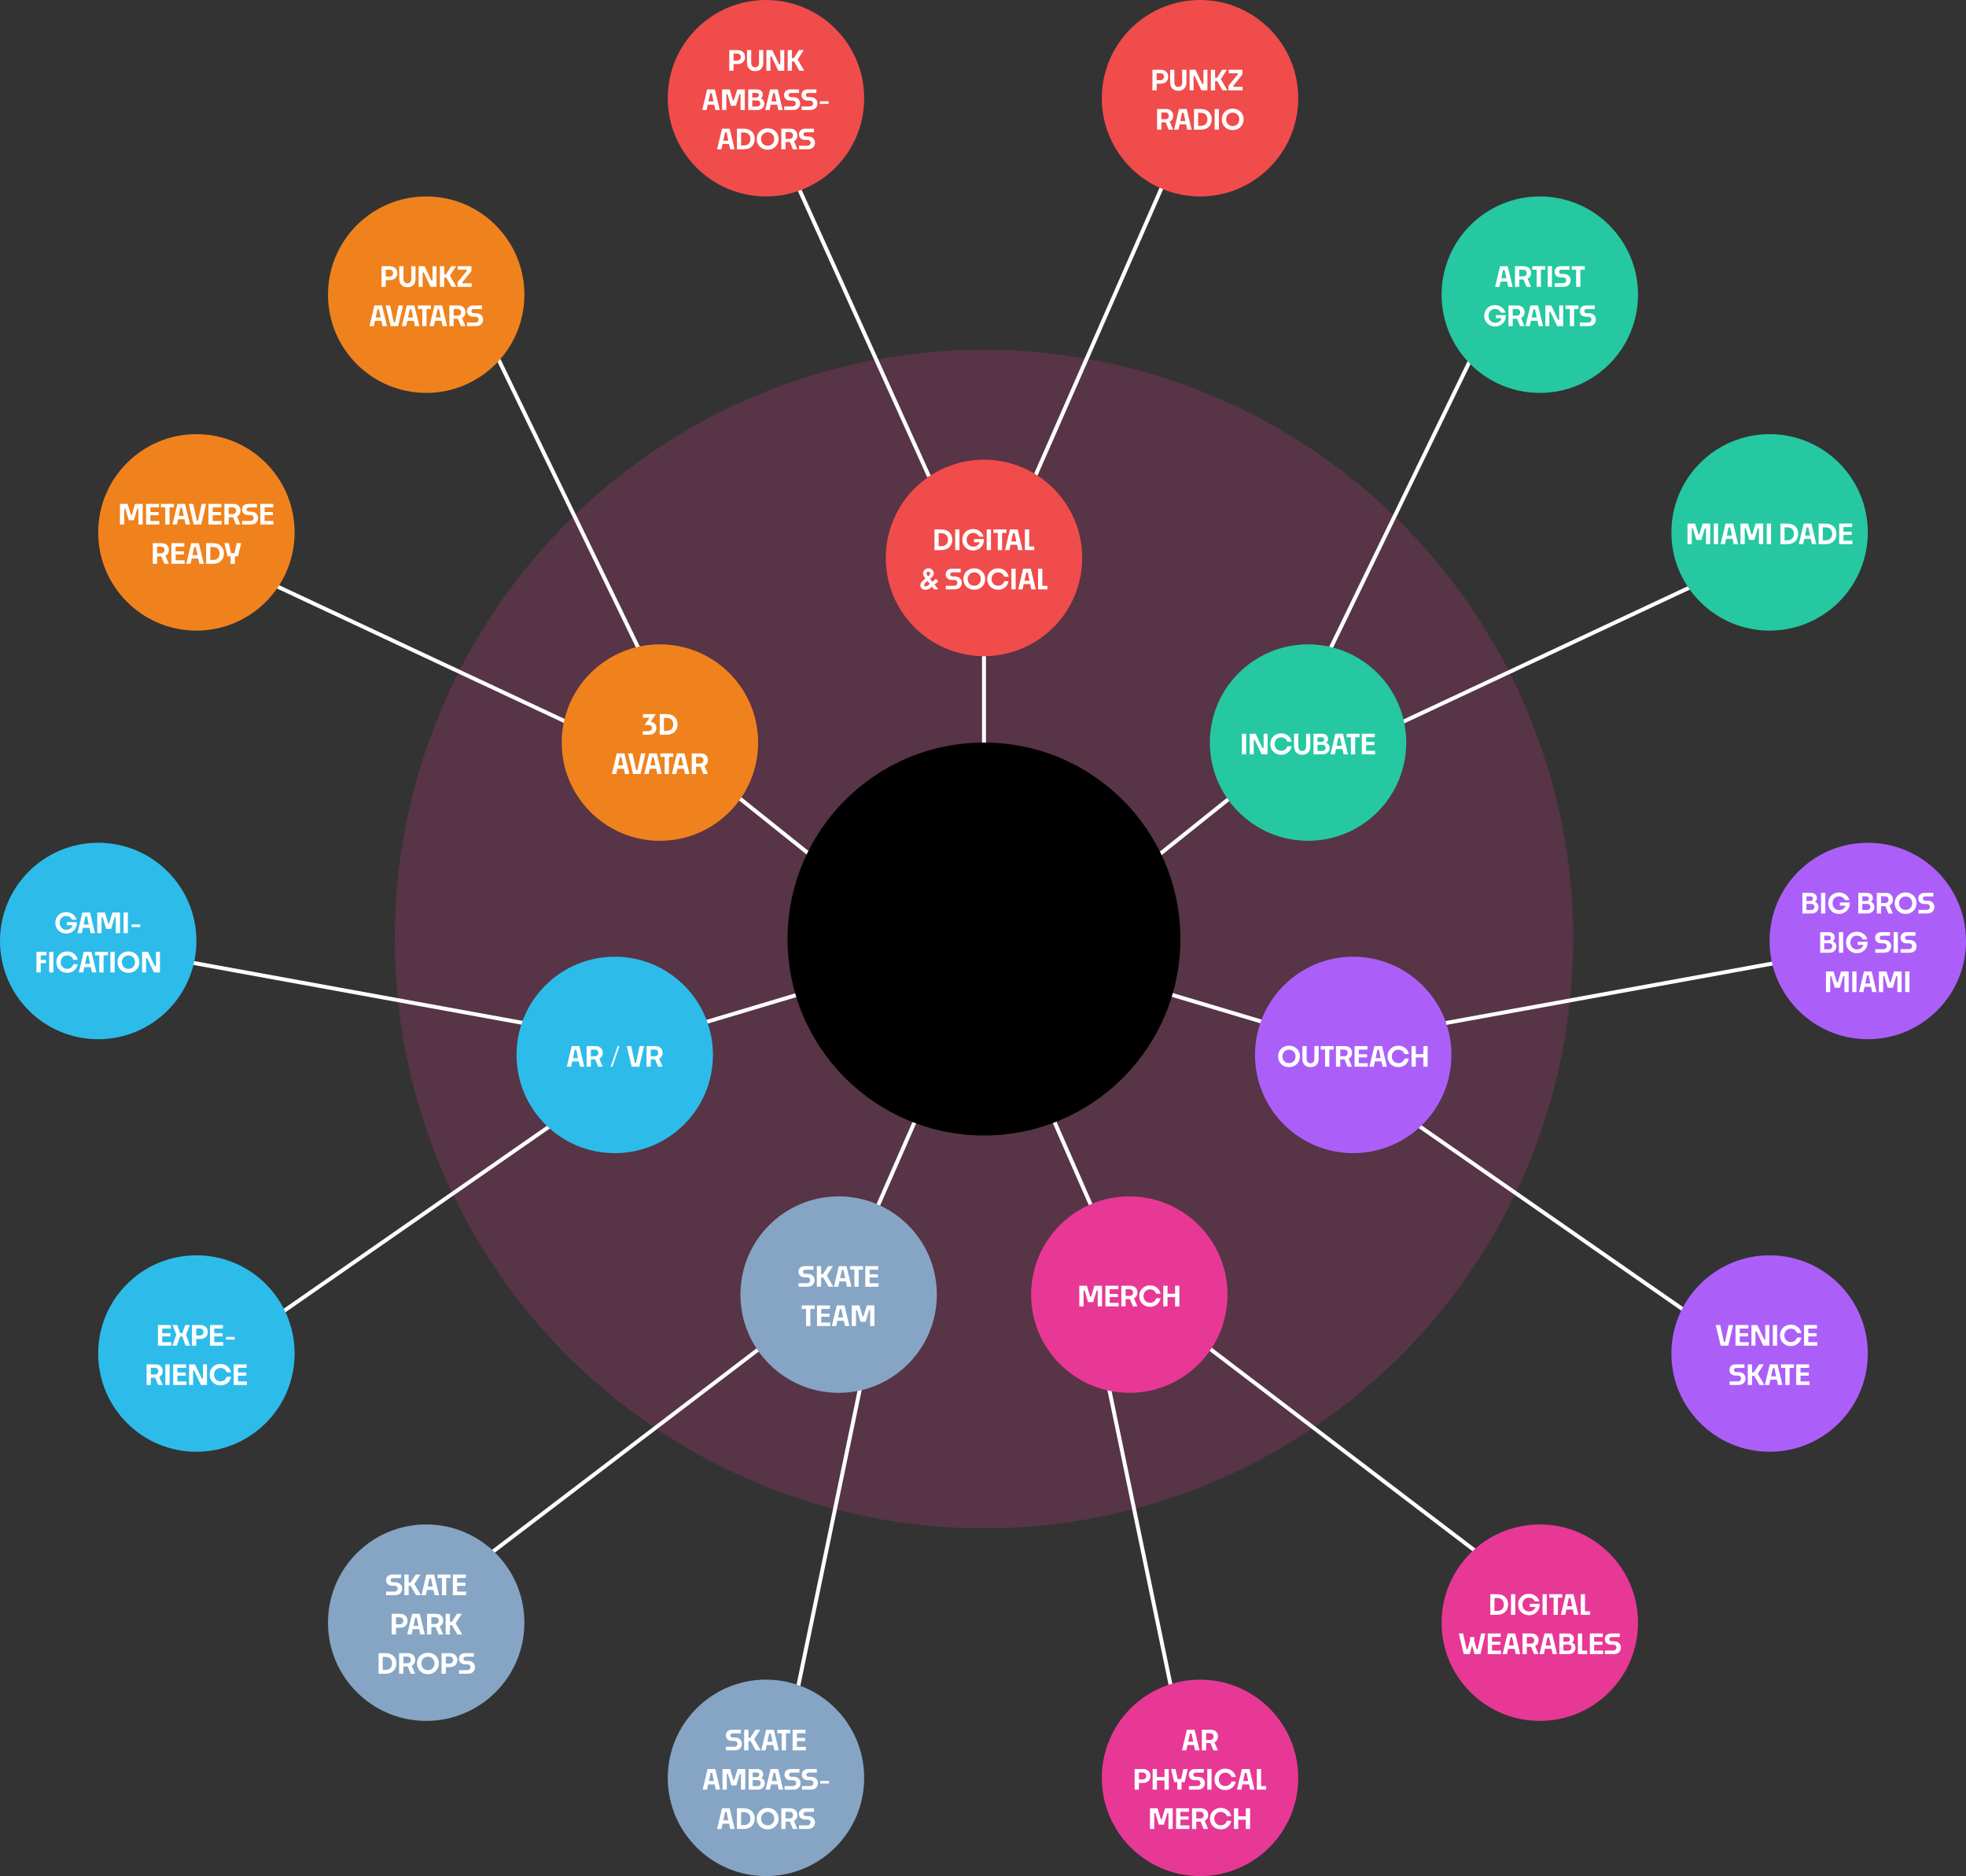 <svg width="1001" height="955" viewBox="0 0 1001 955" fill="none" xmlns="http://www.w3.org/2000/svg">
<rect x="0" y="0" width="1001" height="955" fill="#333333" stroke="none"/>
<circle opacity="0.2" cx="501" cy="478" r="300" fill="#E83895"/>
<path d="M501 378V334" stroke="white" stroke-width="2"/>
<path d="M527 242.5L591.5 95.5M473 242.5L407 96.5" stroke="white" stroke-width="2"/>
<path d="M536.843 571L557 617" stroke="white" stroke-width="2"/>
<path d="M614.245 685.216L752.5 790.5M564.635 706.543L596.5 860" stroke="white" stroke-width="2"/>
<path d="M592 505L643.501 520.388" stroke="white" stroke-width="2"/>
<path d="M722.153 572.911L859 668M736.129 520.751L905 490" stroke="white" stroke-width="2"/>
<path d="M589 436L625.896 406.479" stroke="white" stroke-width="2"/>
<path d="M711 369L861.5 298.5M677 331L748.931 182.637" stroke="white" stroke-width="2"/>
<path d="M465.738 571L445.581 617" stroke="white" stroke-width="2"/>
<path d="M388.336 685.216L250.081 790.5M437.946 706.543L406.081 860" stroke="white" stroke-width="2"/>
<path d="M410.581 505L359.08 520.388" stroke="white" stroke-width="2"/>
<path d="M280.428 572.911L143.581 668M266.452 520.751L97.581 490" stroke="white" stroke-width="2"/>
<path d="M413.582 436L376.685 406.479" stroke="white" stroke-width="2"/>
<path d="M291.581 369L141.082 298.5M325.581 331L253.65 182.637" stroke="white" stroke-width="2"/>
<circle cx="501" cy="478" r="100" fill="black"/>
<circle cx="50" cy="50" r="50" transform="matrix(-1 0 0 1 551 234)" fill="#F04C4B"/>
<circle cx="50" cy="50" r="50" transform="matrix(-1 0 0 1 386 328)" fill="#F0821D"/>
<circle cx="50" cy="50" r="50" transform="matrix(-1 0 0 1 363 487)" fill="#2DBCEA"/>
<circle cx="50" cy="50" r="50" transform="matrix(-1 0 0 1 477 609)" fill="#86A5C4"/>
<circle cx="666" cy="378" r="50" fill="#25C8A1"/>
<circle cx="689" cy="537" r="50" fill="#AB5FF8"/>
<circle cx="575" cy="659" r="50" fill="#E83895"/>
<circle cx="611" cy="905" r="50" fill="#E83895"/>
<circle cx="901" cy="689" r="50" fill="#AB5FF8"/>
<circle cx="951" cy="479" r="50" fill="#AB5FF8"/>
<circle cx="901" cy="271" r="50" fill="#25C8A1"/>
<circle cx="784" cy="150" r="50" fill="#25C8A1"/>
<circle cx="611" cy="50" r="50" fill="#F04C4B"/>
<circle cx="784" cy="826" r="50" fill="#E83895"/>
<circle cx="50" cy="50" r="50" transform="matrix(-1 0 0 1 440 855)" fill="#86A5C4"/>
<circle cx="50" cy="50" r="50" transform="matrix(-1 0 0 1 150 639)" fill="#2DBCEA"/>
<circle cx="50" cy="50" r="50" transform="matrix(-1 0 0 1 100 429)" fill="#2DBCEA"/>
<circle cx="50" cy="50" r="50" transform="matrix(-1 0 0 1 150 221)" fill="#F0821D"/>
<circle cx="50" cy="50" r="50" transform="matrix(-1 0 0 1 267 100)" fill="#F0821D"/>
<circle cx="50" cy="50" r="50" transform="matrix(-1 0 0 1 440 0)" fill="#F04C4B"/>
<circle cx="50" cy="50" r="50" transform="matrix(-1 0 0 1 267 776)" fill="#86A5C4"/>
<path d="M925.899 461.724C925.899 462.676 925.577 463.46 924.933 464.076C924.289 464.692 923.37 465 922.175 465H917.695V454.5H921.965C922.982 454.5 923.762 454.752 924.303 455.256C924.844 455.751 925.115 456.39 925.115 457.174C925.115 457.575 925.022 457.949 924.835 458.294C924.658 458.639 924.396 458.91 924.051 459.106C924.648 459.302 925.106 459.633 925.423 460.1C925.74 460.567 925.899 461.108 925.899 461.724ZM921.699 456.292H919.753V458.658H921.685C922.161 458.658 922.516 458.541 922.749 458.308C922.992 458.075 923.113 457.79 923.113 457.454C923.113 456.679 922.642 456.292 921.699 456.292ZM922.007 460.128H919.753V463.236H921.993C922.609 463.236 923.071 463.087 923.379 462.788C923.687 462.48 923.841 462.097 923.841 461.64C923.841 460.632 923.23 460.128 922.007 460.128ZM929.383 465H927.213V454.5H929.383V465ZM941.829 459.862C941.829 461.374 941.302 462.643 940.247 463.67C939.202 464.697 937.923 465.21 936.411 465.21C934.806 465.21 933.476 464.692 932.421 463.656C931.376 462.611 930.853 461.309 930.853 459.75C930.853 458.191 931.371 456.894 932.407 455.858C933.443 454.822 934.754 454.304 936.341 454.304C937.601 454.304 938.716 454.654 939.687 455.354C940.667 456.054 941.325 456.997 941.661 458.182H939.351C939.118 457.613 938.735 457.151 938.203 456.796C937.671 456.441 937.064 456.264 936.383 456.264C935.403 456.264 934.6 456.595 933.975 457.258C933.359 457.911 933.051 458.747 933.051 459.764C933.051 460.772 933.368 461.612 934.003 462.284C934.638 462.947 935.454 463.278 936.453 463.278C937.246 463.278 937.932 463.068 938.511 462.648C939.099 462.228 939.505 461.673 939.729 460.982H936.775V459.4H941.801C941.82 459.475 941.829 459.629 941.829 459.862ZM954.364 461.724C954.364 462.676 954.042 463.46 953.398 464.076C952.754 464.692 951.835 465 950.64 465H946.16V454.5H950.43C951.447 454.5 952.227 454.752 952.768 455.256C953.309 455.751 953.58 456.39 953.58 457.174C953.58 457.575 953.487 457.949 953.3 458.294C953.123 458.639 952.861 458.91 952.516 459.106C953.113 459.302 953.571 459.633 953.888 460.1C954.205 460.567 954.364 461.108 954.364 461.724ZM950.164 456.292H948.218V458.658H950.15C950.626 458.658 950.981 458.541 951.214 458.308C951.457 458.075 951.578 457.79 951.578 457.454C951.578 456.679 951.107 456.292 950.164 456.292ZM950.472 460.128H948.218V463.236H950.458C951.074 463.236 951.536 463.087 951.844 462.788C952.152 462.48 952.306 462.097 952.306 461.64C952.306 460.632 951.695 460.128 950.472 460.128ZM961.488 465L959.962 461.276H957.764V465H955.594V454.5H960.06C961.226 454.5 962.141 454.817 962.804 455.452C963.466 456.077 963.798 456.903 963.798 457.93C963.798 458.602 963.644 459.195 963.336 459.708C963.028 460.212 962.589 460.599 962.02 460.87L963.77 465H961.488ZM959.71 456.278H957.764V459.68H959.682C960.316 459.68 960.788 459.521 961.096 459.204C961.404 458.877 961.558 458.467 961.558 457.972C961.558 457.487 961.404 457.085 961.096 456.768C960.797 456.441 960.335 456.278 959.71 456.278ZM974.239 455.858C975.293 456.885 975.821 458.177 975.821 459.736C975.821 461.295 975.293 462.597 974.239 463.642C973.193 464.687 971.868 465.21 970.263 465.21C968.657 465.21 967.327 464.687 966.273 463.642C965.227 462.597 964.705 461.295 964.705 459.736C964.705 458.187 965.227 456.894 966.273 455.858C967.327 454.822 968.657 454.304 970.263 454.304C971.868 454.304 973.193 454.822 974.239 455.858ZM966.903 459.764C966.903 460.744 967.215 461.556 967.841 462.2C968.475 462.844 969.283 463.166 970.263 463.166C971.243 463.166 972.045 462.844 972.671 462.2C973.296 461.556 973.609 460.744 973.609 459.764C973.609 458.775 973.296 457.958 972.671 457.314C972.045 456.661 971.243 456.334 970.263 456.334C969.283 456.334 968.475 456.661 967.841 457.314C967.215 457.958 966.903 458.775 966.903 459.764ZM981.171 465H976.761V463.18H980.821C981.427 463.18 981.885 463.035 982.193 462.746C982.501 462.447 982.655 462.083 982.655 461.654C982.655 461.234 982.515 460.889 982.235 460.618C981.955 460.338 981.488 460.198 980.835 460.198H979.827C978.912 460.198 978.165 459.937 977.587 459.414C977.008 458.891 976.719 458.21 976.719 457.37C976.719 456.511 977.008 455.821 977.587 455.298C978.175 454.766 978.94 454.5 979.883 454.5H984.335V456.32H980.261C979.859 456.32 979.551 456.423 979.337 456.628C979.122 456.824 979.015 457.085 979.015 457.412C979.015 457.711 979.122 457.958 979.337 458.154C979.551 458.35 979.859 458.448 980.261 458.448H981.213C982.398 458.448 983.308 458.751 983.943 459.358C984.577 459.965 984.895 460.739 984.895 461.682C984.895 462.634 984.573 463.427 983.929 464.062C983.285 464.687 982.365 465 981.171 465ZM934.97 481.724C934.97 482.676 934.648 483.46 934.004 484.076C933.36 484.692 932.441 485 931.246 485H926.766V474.5H931.036C932.054 474.5 932.833 474.752 933.374 475.256C933.916 475.751 934.186 476.39 934.186 477.174C934.186 477.575 934.093 477.949 933.906 478.294C933.729 478.639 933.468 478.91 933.122 479.106C933.72 479.302 934.177 479.633 934.494 480.1C934.812 480.567 934.97 481.108 934.97 481.724ZM930.77 476.292H928.824V478.658H930.756C931.232 478.658 931.587 478.541 931.82 478.308C932.063 478.075 932.184 477.79 932.184 477.454C932.184 476.679 931.713 476.292 930.77 476.292ZM931.078 480.128H928.824V483.236H931.064C931.68 483.236 932.142 483.087 932.45 482.788C932.758 482.48 932.912 482.097 932.912 481.64C932.912 480.632 932.301 480.128 931.078 480.128ZM938.454 485H936.284V474.5H938.454V485ZM950.9 479.862C950.9 481.374 950.373 482.643 949.318 483.67C948.273 484.697 946.994 485.21 945.482 485.21C943.877 485.21 942.547 484.692 941.492 483.656C940.447 482.611 939.924 481.309 939.924 479.75C939.924 478.191 940.442 476.894 941.478 475.858C942.514 474.822 943.826 474.304 945.412 474.304C946.672 474.304 947.788 474.654 948.758 475.354C949.738 476.054 950.396 476.997 950.732 478.182H948.422C948.189 477.613 947.806 477.151 947.274 476.796C946.742 476.441 946.136 476.264 945.454 476.264C944.474 476.264 943.672 476.595 943.046 477.258C942.43 477.911 942.122 478.747 942.122 479.764C942.122 480.772 942.44 481.612 943.074 482.284C943.709 482.947 944.526 483.278 945.524 483.278C946.318 483.278 947.004 483.068 947.582 482.648C948.17 482.228 948.576 481.673 948.8 480.982H945.846V479.4H950.872C950.891 479.475 950.9 479.629 950.9 479.862ZM959.193 485H954.783V483.18H958.843C959.45 483.18 959.907 483.035 960.215 482.746C960.523 482.447 960.677 482.083 960.677 481.654C960.677 481.234 960.537 480.889 960.257 480.618C959.977 480.338 959.511 480.198 958.857 480.198H957.849C956.935 480.198 956.188 479.937 955.609 479.414C955.031 478.891 954.741 478.21 954.741 477.37C954.741 476.511 955.031 475.821 955.609 475.298C956.197 474.766 956.963 474.5 957.905 474.5H962.357V476.32H958.283C957.882 476.32 957.574 476.423 957.359 476.628C957.145 476.824 957.037 477.085 957.037 477.412C957.037 477.711 957.145 477.958 957.359 478.154C957.574 478.35 957.882 478.448 958.283 478.448H959.235C960.421 478.448 961.331 478.751 961.965 479.358C962.6 479.965 962.917 480.739 962.917 481.682C962.917 482.634 962.595 483.427 961.951 484.062C961.307 484.687 960.388 485 959.193 485ZM966.317 485H964.147V474.5H966.317V485ZM972.1 485H967.69V483.18H971.75C972.356 483.18 972.814 483.035 973.122 482.746C973.43 482.447 973.584 482.083 973.584 481.654C973.584 481.234 973.444 480.889 973.164 480.618C972.884 480.338 972.417 480.198 971.764 480.198H970.756C969.841 480.198 969.094 479.937 968.516 479.414C967.937 478.891 967.648 478.21 967.648 477.37C967.648 476.511 967.937 475.821 968.516 475.298C969.104 474.766 969.869 474.5 970.812 474.5H975.264V476.32H971.19C970.788 476.32 970.48 476.423 970.266 476.628C970.051 476.824 969.944 477.085 969.944 477.412C969.944 477.711 970.051 477.958 970.266 478.154C970.48 478.35 970.788 478.448 971.19 478.448H972.142C973.327 478.448 974.237 478.751 974.872 479.358C975.506 479.965 975.824 480.739 975.824 481.682C975.824 482.634 975.502 483.427 974.858 484.062C974.214 484.687 973.294 485 972.1 485ZM931.869 505H929.699V494.5H933.563L935.257 500.086H935.705L937.399 494.5H941.263V505H939.093V496.936H938.519L936.769 502.83H934.179L932.429 496.936H931.869V505ZM945.256 505H943.086V494.5H945.256V505ZM953.236 505L952.662 502.312H949.344L948.77 505H946.544L949.064 494.5H952.956L955.476 505H953.236ZM950.604 496.432L949.708 500.618H952.298L951.402 496.432H950.604ZM958.83 505H956.66V494.5H960.524L962.218 500.086H962.666L964.36 494.5H968.224V505H966.054V496.936H965.48L963.73 502.83H961.14L959.39 496.936H958.83V505ZM972.217 505H970.047V494.5H972.217V505Z" fill="white"/>
<path d="M861.375 277H859.205V266.5H863.069L864.763 272.086H865.211L866.905 266.5H870.769V277H868.599V268.936H868.025L866.275 274.83H863.685L861.935 268.936H861.375V277ZM874.762 277H872.592V266.5H874.762V277ZM882.742 277L882.168 274.312H878.85L878.276 277H876.05L878.57 266.5H882.462L884.982 277H882.742ZM880.11 268.432L879.214 272.618H881.804L880.908 268.432H880.11ZM888.336 277H886.166V266.5H890.03L891.724 272.086H892.172L893.866 266.5H897.73V277H895.56V268.936H894.986L893.236 274.83H890.646L888.896 268.936H888.336V277ZM901.723 277H899.553V266.5H901.723V277ZM909.954 277H906.51V266.5H909.94C911.694 266.5 913.071 266.981 914.07 267.942C915.068 268.894 915.568 270.154 915.568 271.722C915.568 273.309 915.064 274.587 914.056 275.558C913.057 276.519 911.69 277 909.954 277ZM909.898 268.432H908.624V275.04H909.912C911.078 275.04 911.946 274.737 912.516 274.13C913.094 273.523 913.384 272.725 913.384 271.736C913.384 270.747 913.094 269.949 912.516 269.342C911.946 268.735 911.074 268.432 909.898 268.432ZM922.554 277L921.98 274.312H918.662L918.088 277H915.862L918.382 266.5H922.274L924.794 277H922.554ZM919.922 268.432L919.026 272.618H921.616L920.72 268.432H919.922ZM929.422 277H925.978V266.5H929.408C931.163 266.5 932.54 266.981 933.538 267.942C934.537 268.894 935.036 270.154 935.036 271.722C935.036 273.309 934.532 274.587 933.524 275.558C932.526 276.519 931.158 277 929.422 277ZM929.366 268.432H928.092V275.04H929.38C930.547 275.04 931.415 274.737 931.984 274.13C932.563 273.523 932.852 272.725 932.852 271.736C932.852 270.747 932.563 269.949 931.984 269.342C931.415 268.735 930.542 268.432 929.366 268.432ZM943.158 275.208V277H936.424V266.5H943.004V268.292H938.594V270.658H942.808V272.268H938.594V275.208H943.158Z" fill="white"/>
<path d="M634.498 384H632.328V373.5H634.498V384ZM638.348 384H636.318V373.5H639.314L642.814 380.794H643.374V373.5H645.404V384H642.352L638.908 376.706H638.348V384ZM657.674 379.842C657.422 381.158 656.806 382.217 655.826 383.02C654.856 383.813 653.689 384.21 652.326 384.21C650.73 384.21 649.41 383.687 648.364 382.642C647.319 381.597 646.796 380.295 646.796 378.736C646.796 377.187 647.319 375.894 648.364 374.858C649.41 373.822 650.73 373.304 652.326 373.304C653.67 373.304 654.832 373.696 655.812 374.48C656.802 375.264 657.422 376.291 657.674 377.56H655.462C655.22 376.879 654.823 376.337 654.272 375.936C653.731 375.535 653.082 375.334 652.326 375.334C651.356 375.334 650.558 375.661 649.932 376.314C649.307 376.958 648.994 377.775 648.994 378.764C648.994 379.744 649.307 380.556 649.932 381.2C650.558 381.844 651.356 382.166 652.326 382.166C653.101 382.166 653.764 381.956 654.314 381.536C654.874 381.107 655.266 380.542 655.49 379.842H657.674ZM667.175 379.954C667.175 381.27 666.802 382.311 666.055 383.076C665.309 383.832 664.301 384.21 663.031 384.21C661.762 384.21 660.754 383.827 660.007 383.062C659.261 382.297 658.887 381.261 658.887 379.954V373.5H661.043V380.08C661.043 380.733 661.221 381.261 661.575 381.662C661.93 382.054 662.415 382.25 663.031 382.25C663.647 382.25 664.128 382.054 664.473 381.662C664.828 381.261 665.005 380.733 665.005 380.08V373.5H667.175V379.954ZM676.979 380.724C676.979 381.676 676.657 382.46 676.013 383.076C675.369 383.692 674.45 384 673.255 384H668.775V373.5H673.045C674.063 373.5 674.842 373.752 675.383 374.256C675.925 374.751 676.195 375.39 676.195 376.174C676.195 376.575 676.102 376.949 675.915 377.294C675.738 377.639 675.477 377.91 675.131 378.106C675.729 378.302 676.186 378.633 676.503 379.1C676.821 379.567 676.979 380.108 676.979 380.724ZM672.779 375.292H670.833V377.658H672.765C673.241 377.658 673.596 377.541 673.829 377.308C674.072 377.075 674.193 376.79 674.193 376.454C674.193 375.679 673.722 375.292 672.779 375.292ZM673.087 379.128H670.833V382.236H673.073C673.689 382.236 674.151 382.087 674.459 381.788C674.767 381.48 674.921 381.097 674.921 380.64C674.921 379.632 674.31 379.128 673.087 379.128ZM684.095 384L683.521 381.312H680.203L679.629 384H677.403L679.923 373.5H683.815L686.335 384H684.095ZM681.463 375.432L680.567 379.618H683.157L682.261 375.432H681.463ZM690.002 384H687.832V375.292H685.62V373.5H692.214V375.292H690.002V384ZM700.119 382.208V384H693.385V373.5H699.965V375.292H695.555V377.658H699.769V379.268H695.555V382.208H700.119Z" fill="white"/>
<path d="M767.929 146L767.355 143.312H764.037L763.463 146H761.237L763.757 135.5H767.649L770.169 146H767.929ZM765.297 137.432L764.401 141.618H766.991L766.095 137.432H765.297ZM777.247 146L775.721 142.276H773.523V146H771.353V135.5H775.819C776.986 135.5 777.901 135.817 778.563 136.452C779.226 137.077 779.557 137.903 779.557 138.93C779.557 139.602 779.403 140.195 779.095 140.708C778.787 141.212 778.349 141.599 777.779 141.87L779.529 146H777.247ZM775.469 137.278H773.523V140.68H775.441C776.076 140.68 776.547 140.521 776.855 140.204C777.163 139.877 777.317 139.467 777.317 138.972C777.317 138.487 777.163 138.085 776.855 137.768C776.557 137.441 776.095 137.278 775.469 137.278ZM784.554 146H782.384V137.292H780.172V135.5H786.766V137.292H784.554V146ZM790.191 146H788.021V135.5H790.191V146ZM795.974 146H791.564V144.18H795.624C796.23 144.18 796.688 144.035 796.996 143.746C797.304 143.447 797.458 143.083 797.458 142.654C797.458 142.234 797.318 141.889 797.038 141.618C796.758 141.338 796.291 141.198 795.638 141.198H794.63C793.715 141.198 792.968 140.937 792.39 140.414C791.811 139.891 791.522 139.21 791.522 138.37C791.522 137.511 791.811 136.821 792.39 136.298C792.978 135.766 793.743 135.5 794.686 135.5H799.138V137.32H795.064C794.662 137.32 794.354 137.423 794.14 137.628C793.925 137.824 793.818 138.085 793.818 138.412C793.818 138.711 793.925 138.958 794.14 139.154C794.354 139.35 794.662 139.448 795.064 139.448H796.016C797.201 139.448 798.111 139.751 798.746 140.358C799.38 140.965 799.698 141.739 799.698 142.682C799.698 143.634 799.376 144.427 798.732 145.062C798.088 145.687 797.168 146 795.974 146ZM804.666 146H802.496V137.292H800.284V135.5H806.878V137.292H804.666V146ZM766.681 160.862C766.681 162.374 766.153 163.643 765.099 164.67C764.053 165.697 762.775 166.21 761.263 166.21C759.657 166.21 758.327 165.692 757.273 164.656C756.227 163.611 755.705 162.309 755.705 160.75C755.705 159.191 756.223 157.894 757.259 156.858C758.295 155.822 759.606 155.304 761.193 155.304C762.453 155.304 763.568 155.654 764.539 156.354C765.519 157.054 766.177 157.997 766.513 159.182H764.203C763.969 158.613 763.587 158.151 763.055 157.796C762.523 157.441 761.916 157.264 761.235 157.264C760.255 157.264 759.452 157.595 758.827 158.258C758.211 158.911 757.903 159.747 757.903 160.764C757.903 161.772 758.22 162.612 758.855 163.284C759.489 163.947 760.306 164.278 761.305 164.278C762.098 164.278 762.784 164.068 763.363 163.648C763.951 163.228 764.357 162.673 764.581 161.982H761.627V160.4H766.653C766.671 160.475 766.681 160.629 766.681 160.862ZM773.939 166L772.413 162.276H770.215V166H768.045V155.5H772.511C773.677 155.5 774.592 155.817 775.255 156.452C775.917 157.077 776.249 157.903 776.249 158.93C776.249 159.602 776.095 160.195 775.787 160.708C775.479 161.212 775.04 161.599 774.471 161.87L776.221 166H773.939ZM772.161 157.278H770.215V160.68H772.133C772.767 160.68 773.239 160.521 773.547 160.204C773.855 159.877 774.009 159.467 774.009 158.972C774.009 158.487 773.855 158.085 773.547 157.768C773.248 157.441 772.786 157.278 772.161 157.278ZM783.392 166L782.818 163.312H779.5L778.926 166H776.7L779.22 155.5H783.112L785.632 166H783.392ZM780.76 157.432L779.864 161.618H782.454L781.558 157.432H780.76ZM788.846 166H786.816V155.5H789.812L793.312 162.794H793.872V155.5H795.902V166H792.85L789.406 158.706H788.846V166ZM801.466 166H799.296V157.292H797.084V155.5H803.678V157.292H801.466V166ZM808.811 166H804.401V164.18H808.461C809.068 164.18 809.525 164.035 809.833 163.746C810.141 163.447 810.295 163.083 810.295 162.654C810.295 162.234 810.155 161.889 809.875 161.618C809.595 161.338 809.129 161.198 808.475 161.198H807.467C806.553 161.198 805.806 160.937 805.227 160.414C804.649 159.891 804.359 159.21 804.359 158.37C804.359 157.511 804.649 156.821 805.227 156.298C805.815 155.766 806.581 155.5 807.523 155.5H811.975V157.32H807.901C807.5 157.32 807.192 157.423 806.977 157.628C806.763 157.824 806.655 158.085 806.655 158.412C806.655 158.711 806.763 158.958 806.977 159.154C807.192 159.35 807.5 159.448 807.901 159.448H808.853C810.039 159.448 810.949 159.751 811.583 160.358C812.218 160.965 812.535 161.739 812.535 162.682C812.535 163.634 812.213 164.427 811.569 165.062C810.925 165.687 810.006 166 808.811 166Z" fill="white"/>
<path d="M479.247 280H475.803V269.5H479.233C480.987 269.5 482.364 269.981 483.363 270.942C484.361 271.894 484.861 273.154 484.861 274.722C484.861 276.309 484.357 277.587 483.349 278.558C482.35 279.519 480.983 280 479.247 280ZM479.191 271.432H477.917V278.04H479.205C480.371 278.04 481.239 277.737 481.809 277.13C482.387 276.523 482.677 275.725 482.677 274.736C482.677 273.747 482.387 272.949 481.809 272.342C481.239 271.735 480.367 271.432 479.191 271.432ZM488.502 280H486.332V269.5H488.502V280ZM500.948 274.862C500.948 276.374 500.421 277.643 499.366 278.67C498.321 279.697 497.042 280.21 495.53 280.21C493.925 280.21 492.595 279.692 491.54 278.656C490.495 277.611 489.972 276.309 489.972 274.75C489.972 273.191 490.49 271.894 491.526 270.858C492.562 269.822 493.873 269.304 495.46 269.304C496.72 269.304 497.835 269.654 498.806 270.354C499.786 271.054 500.444 271.997 500.78 273.182H498.47C498.237 272.613 497.854 272.151 497.322 271.796C496.79 271.441 496.183 271.264 495.502 271.264C494.522 271.264 493.719 271.595 493.094 272.258C492.478 272.911 492.17 273.747 492.17 274.764C492.17 275.772 492.487 276.612 493.122 277.284C493.757 277.947 494.573 278.278 495.572 278.278C496.365 278.278 497.051 278.068 497.63 277.648C498.218 277.228 498.624 276.673 498.848 275.982H495.894V274.4H500.92C500.939 274.475 500.948 274.629 500.948 274.862ZM504.566 280H502.396V269.5H504.566V280ZM510.209 280H508.039V271.292H505.827V269.5H512.421V271.292H510.209V280ZM518.412 280L517.838 277.312H514.52L513.946 280H511.72L514.24 269.5H518.132L520.652 280H518.412ZM515.78 271.432L514.884 275.618H517.474L516.578 271.432H515.78ZM526.596 278.208V280H521.836V269.5H524.006V278.208H526.596ZM474.025 299.076C473.101 299.832 472.158 300.21 471.197 300.21C470.394 300.21 469.764 299.991 469.307 299.552C468.849 299.104 468.621 298.567 468.621 297.942C468.621 297.475 468.733 297.041 468.957 296.64C469.19 296.239 469.573 295.823 470.105 295.394L471.211 294.47L470.819 293.98C470.259 293.289 469.979 292.585 469.979 291.866C469.979 291.138 470.245 290.531 470.777 290.046C471.309 289.551 471.953 289.304 472.709 289.304C473.53 289.304 474.188 289.556 474.683 290.06C475.177 290.555 475.425 291.129 475.425 291.782C475.425 292.65 475.005 293.42 474.165 294.092L473.493 294.652L474.711 296.192L476.573 294.652L477.749 295.982L475.817 297.592L477.735 300H475.635L474.543 298.642L474.025 299.076ZM472.177 293L472.499 293.406L473.045 292.958C473.427 292.631 473.619 292.272 473.619 291.88C473.619 291.647 473.535 291.441 473.367 291.264C473.208 291.077 472.989 290.984 472.709 290.984C472.438 290.984 472.209 291.077 472.023 291.264C471.845 291.441 471.757 291.67 471.757 291.95C471.757 292.295 471.897 292.645 472.177 293ZM470.553 297.774C470.553 297.989 470.627 298.171 470.777 298.32C470.926 298.46 471.113 298.53 471.337 298.53C471.729 298.53 472.153 298.329 472.611 297.928L473.437 297.242L472.219 295.73L471.239 296.556C470.781 296.957 470.553 297.363 470.553 297.774ZM485.978 300H481.568V298.18H485.628C486.235 298.18 486.692 298.035 487 297.746C487.308 297.447 487.462 297.083 487.462 296.654C487.462 296.234 487.322 295.889 487.042 295.618C486.762 295.338 486.296 295.198 485.642 295.198H484.634C483.72 295.198 482.973 294.937 482.394 294.414C481.816 293.891 481.526 293.21 481.526 292.37C481.526 291.511 481.816 290.821 482.394 290.298C482.982 289.766 483.748 289.5 484.69 289.5H489.142V291.32H485.068C484.667 291.32 484.359 291.423 484.144 291.628C483.93 291.824 483.822 292.085 483.822 292.412C483.822 292.711 483.93 292.958 484.144 293.154C484.359 293.35 484.667 293.448 485.068 293.448H486.02C487.206 293.448 488.116 293.751 488.75 294.358C489.385 294.965 489.702 295.739 489.702 296.682C489.702 297.634 489.38 298.427 488.736 299.062C488.092 299.687 487.173 300 485.978 300ZM500.032 290.858C501.087 291.885 501.614 293.177 501.614 294.736C501.614 296.295 501.087 297.597 500.032 298.642C498.987 299.687 497.662 300.21 496.056 300.21C494.451 300.21 493.121 299.687 492.066 298.642C491.021 297.597 490.498 296.295 490.498 294.736C490.498 293.187 491.021 291.894 492.066 290.858C493.121 289.822 494.451 289.304 496.056 289.304C497.662 289.304 498.987 289.822 500.032 290.858ZM492.696 294.764C492.696 295.744 493.009 296.556 493.634 297.2C494.269 297.844 495.076 298.166 496.056 298.166C497.036 298.166 497.839 297.844 498.464 297.2C499.09 296.556 499.402 295.744 499.402 294.764C499.402 293.775 499.09 292.958 498.464 292.314C497.839 291.661 497.036 291.334 496.056 291.334C495.076 291.334 494.269 291.661 493.634 292.314C493.009 292.958 492.696 293.775 492.696 294.764ZM513.531 295.842C513.279 297.158 512.663 298.217 511.683 299.02C510.712 299.813 509.545 300.21 508.183 300.21C506.587 300.21 505.266 299.687 504.221 298.642C503.175 297.597 502.653 296.295 502.653 294.736C502.653 293.187 503.175 291.894 504.221 290.858C505.266 289.822 506.587 289.304 508.183 289.304C509.527 289.304 510.689 289.696 511.669 290.48C512.658 291.264 513.279 292.291 513.531 293.56H511.319C511.076 292.879 510.679 292.337 510.129 291.936C509.587 291.535 508.939 291.334 508.183 291.334C507.212 291.334 506.414 291.661 505.789 292.314C505.163 292.958 504.851 293.775 504.851 294.764C504.851 295.744 505.163 296.556 505.789 297.2C506.414 297.844 507.212 298.166 508.183 298.166C508.957 298.166 509.62 297.956 510.171 297.536C510.731 297.107 511.123 296.542 511.347 295.842H513.531ZM517.138 300H514.968V289.5H517.138V300ZM525.118 300L524.544 297.312H521.226L520.652 300H518.426L520.946 289.5H524.838L527.358 300H525.118ZM522.486 291.432L521.59 295.618H524.18L523.284 291.432H522.486ZM533.302 298.208V300H528.542V289.5H530.712V298.208H533.302Z" fill="white"/>
<path d="M590.945 42.598H588.943V46H586.773V35.5H590.931C592.126 35.5 593.069 35.822 593.759 36.466C594.459 37.11 594.809 37.969 594.809 39.042C594.809 40.115 594.464 40.979 593.773 41.632C593.083 42.276 592.14 42.598 590.945 42.598ZM590.735 37.278H588.943V40.82H590.707C591.361 40.82 591.846 40.652 592.163 40.316C592.49 39.98 592.653 39.555 592.653 39.042C592.653 38.538 592.495 38.118 592.177 37.782C591.86 37.446 591.379 37.278 590.735 37.278ZM604.081 41.954C604.081 43.27 603.708 44.311 602.961 45.076C602.215 45.832 601.207 46.21 599.937 46.21C598.668 46.21 597.66 45.827 596.913 45.062C596.167 44.297 595.793 43.261 595.793 41.954V35.5H597.949V42.08C597.949 42.733 598.127 43.261 598.481 43.662C598.836 44.054 599.321 44.25 599.937 44.25C600.553 44.25 601.034 44.054 601.379 43.662C601.734 43.261 601.911 42.733 601.911 42.08V35.5H604.081V41.954ZM607.711 46H605.681V35.5H608.677L612.177 42.794H612.737V35.5H614.767V46H611.715L608.271 38.706H607.711V46ZM622.46 46L619.758 41.296H618.68V46H616.51V35.5H618.68V39.588H619.632L622.278 35.5H624.7L621.606 40.288L624.938 46H622.46ZM632.665 46H625.469V43.704L630.215 37.866V37.292H625.581V35.5H632.553V37.992L627.961 43.634V44.208H632.665V46ZM595.039 66L593.513 62.276H591.315V66H589.145V55.5H593.611C594.778 55.5 595.693 55.817 596.355 56.452C597.018 57.077 597.349 57.903 597.349 58.93C597.349 59.602 597.195 60.195 596.887 60.708C596.579 61.212 596.141 61.599 595.571 61.87L597.321 66H595.039ZM593.261 57.278H591.315V60.68H593.233C593.868 60.68 594.339 60.521 594.647 60.204C594.955 59.877 595.109 59.467 595.109 58.972C595.109 58.487 594.955 58.085 594.647 57.768C594.349 57.441 593.887 57.278 593.261 57.278ZM604.493 66L603.919 63.312H600.601L600.027 66H597.801L600.321 55.5H604.213L606.733 66H604.493ZM601.861 57.432L600.965 61.618H603.555L602.659 57.432H601.861ZM611.361 66H607.917V55.5H611.347C613.101 55.5 614.478 55.981 615.477 56.942C616.475 57.894 616.975 59.154 616.975 60.722C616.975 62.309 616.471 63.587 615.463 64.558C614.464 65.519 613.097 66 611.361 66ZM611.305 57.432H610.031V64.04H611.319C612.485 64.04 613.353 63.737 613.923 63.13C614.501 62.523 614.791 61.725 614.791 60.736C614.791 59.747 614.501 58.949 613.923 58.342C613.353 57.735 612.481 57.432 611.305 57.432ZM620.616 66H618.446V55.5H620.616V66ZM631.62 56.858C632.675 57.885 633.202 59.177 633.202 60.736C633.202 62.295 632.675 63.597 631.62 64.642C630.575 65.687 629.25 66.21 627.644 66.21C626.039 66.21 624.709 65.687 623.654 64.642C622.609 63.597 622.086 62.295 622.086 60.736C622.086 59.187 622.609 57.894 623.654 56.858C624.709 55.822 626.039 55.304 627.644 55.304C629.25 55.304 630.575 55.822 631.62 56.858ZM624.284 60.764C624.284 61.744 624.597 62.556 625.222 63.2C625.857 63.844 626.664 64.166 627.644 64.166C628.624 64.166 629.427 63.844 630.052 63.2C630.678 62.556 630.99 61.744 630.99 60.764C630.99 59.775 630.678 58.958 630.052 58.314C629.427 57.661 628.624 57.334 627.644 57.334C626.664 57.334 625.857 57.661 625.222 58.314C624.597 58.958 624.284 59.775 624.284 60.764Z" fill="white"/>
<path d="M375.489 32.598H373.487V36H371.317V25.5H375.475C376.67 25.5 377.613 25.822 378.303 26.466C379.003 27.11 379.353 27.969 379.353 29.042C379.353 30.115 379.008 30.979 378.317 31.632C377.627 32.276 376.684 32.598 375.489 32.598ZM375.279 27.278H373.487V30.82H375.251C375.905 30.82 376.39 30.652 376.707 30.316C377.034 29.98 377.197 29.555 377.197 29.042C377.197 28.538 377.039 28.118 376.721 27.782C376.404 27.446 375.923 27.278 375.279 27.278ZM388.625 31.954C388.625 33.27 388.252 34.311 387.505 35.076C386.759 35.832 385.751 36.21 384.481 36.21C383.212 36.21 382.204 35.827 381.457 35.062C380.711 34.297 380.337 33.261 380.337 31.954V25.5H382.493V32.08C382.493 32.733 382.671 33.261 383.025 33.662C383.38 34.054 383.865 34.25 384.481 34.25C385.097 34.25 385.578 34.054 385.923 33.662C386.278 33.261 386.455 32.733 386.455 32.08V25.5H388.625V31.954ZM392.255 36H390.225V25.5H393.221L396.721 32.794H397.281V25.5H399.311V36H396.259L392.815 28.706H392.255V36ZM407.004 36L404.302 31.296H403.224V36H401.054V25.5H403.224V29.588H404.176L406.822 25.5H409.244L406.15 30.288L409.482 36H407.004ZM364.236 56L363.662 53.312H360.344L359.77 56H357.544L360.064 45.5H363.956L366.476 56H364.236ZM361.604 47.432L360.708 51.618H363.298L362.402 47.432H361.604ZM369.83 56H367.66V45.5H371.524L373.218 51.086H373.666L375.36 45.5H379.224V56H377.054V47.936H376.48L374.73 53.83H372.14L370.39 47.936H369.83V56ZM389.167 52.724C389.167 53.676 388.845 54.46 388.201 55.076C387.557 55.692 386.637 56 385.443 56H380.963V45.5H385.233C386.25 45.5 387.029 45.752 387.571 46.256C388.112 46.751 388.383 47.39 388.383 48.174C388.383 48.575 388.289 48.949 388.103 49.294C387.925 49.639 387.664 49.91 387.319 50.106C387.916 50.302 388.373 50.633 388.691 51.1C389.008 51.567 389.167 52.108 389.167 52.724ZM384.967 47.292H383.021V49.658H384.953C385.429 49.658 385.783 49.541 386.017 49.308C386.259 49.075 386.381 48.79 386.381 48.454C386.381 47.679 385.909 47.292 384.967 47.292ZM385.275 51.128H383.021V54.236H385.261C385.877 54.236 386.339 54.087 386.647 53.788C386.955 53.48 387.109 53.097 387.109 52.64C387.109 51.632 386.497 51.128 385.275 51.128ZM396.283 56L395.709 53.312H392.391L391.817 56H389.591L392.111 45.5H396.003L398.523 56H396.283ZM393.651 47.432L392.755 51.618H395.345L394.449 47.432H393.651ZM403.669 56H399.259V54.18H403.319C403.926 54.18 404.383 54.035 404.691 53.746C404.999 53.447 405.153 53.083 405.153 52.654C405.153 52.234 405.013 51.889 404.733 51.618C404.453 51.338 403.986 51.198 403.333 51.198H402.325C401.41 51.198 400.664 50.937 400.085 50.414C399.506 49.891 399.217 49.21 399.217 48.37C399.217 47.511 399.506 46.821 400.085 46.298C400.673 45.766 401.438 45.5 402.381 45.5H406.833V47.32H402.759C402.358 47.32 402.05 47.423 401.835 47.628C401.62 47.824 401.513 48.085 401.513 48.412C401.513 48.711 401.62 48.958 401.835 49.154C402.05 49.35 402.358 49.448 402.759 49.448H403.711C404.896 49.448 405.806 49.751 406.441 50.358C407.076 50.965 407.393 51.739 407.393 52.682C407.393 53.634 407.071 54.427 406.427 55.062C405.783 55.687 404.864 56 403.669 56ZM412.501 56H408.091V54.18H412.151C412.758 54.18 413.215 54.035 413.523 53.746C413.831 53.447 413.985 53.083 413.985 52.654C413.985 52.234 413.845 51.889 413.565 51.618C413.285 51.338 412.818 51.198 412.165 51.198H411.157C410.242 51.198 409.496 50.937 408.917 50.414C408.338 49.891 408.049 49.21 408.049 48.37C408.049 47.511 408.338 46.821 408.917 46.298C409.505 45.766 410.27 45.5 411.213 45.5H415.665V47.32H411.591C411.19 47.32 410.882 47.423 410.667 47.628C410.452 47.824 410.345 48.085 410.345 48.412C410.345 48.711 410.452 48.958 410.667 49.154C410.882 49.35 411.19 49.448 411.591 49.448H412.543C413.728 49.448 414.638 49.751 415.273 50.358C415.908 50.965 416.225 51.739 416.225 52.682C416.225 53.634 415.903 54.427 415.259 55.062C414.615 55.687 413.696 56 412.501 56ZM421.865 52.906H417.427V51.548H421.865V52.906ZM371.79 76L371.216 73.312H367.898L367.324 76H365.098L367.618 65.5H371.51L374.03 76H371.79ZM369.158 67.432L368.262 71.618H370.852L369.956 67.432H369.158ZM378.658 76H375.214V65.5H378.644C380.398 65.5 381.775 65.981 382.774 66.942C383.772 67.894 384.272 69.154 384.272 70.722C384.272 72.309 383.768 73.587 382.76 74.558C381.761 75.519 380.394 76 378.658 76ZM378.602 67.432H377.328V74.04H378.616C379.782 74.04 380.65 73.737 381.22 73.13C381.798 72.523 382.088 71.725 382.088 70.736C382.088 69.747 381.798 68.949 381.22 68.342C380.65 67.735 379.778 67.432 378.602 67.432ZM394.843 66.858C395.898 67.885 396.425 69.177 396.425 70.736C396.425 72.295 395.898 73.597 394.843 74.642C393.798 75.687 392.472 76.21 390.867 76.21C389.262 76.21 387.932 75.687 386.877 74.642C385.832 73.597 385.309 72.295 385.309 70.736C385.309 69.187 385.832 67.894 386.877 66.858C387.932 65.822 389.262 65.304 390.867 65.304C392.472 65.304 393.798 65.822 394.843 66.858ZM387.507 70.764C387.507 71.744 387.82 72.556 388.445 73.2C389.08 73.844 389.887 74.166 390.867 74.166C391.847 74.166 392.65 73.844 393.275 73.2C393.9 72.556 394.213 71.744 394.213 70.764C394.213 69.775 393.9 68.958 393.275 68.314C392.65 67.661 391.847 67.334 390.867 67.334C389.887 67.334 389.08 67.661 388.445 68.314C387.82 68.958 387.507 69.775 387.507 70.764ZM403.707 76L402.181 72.276H399.983V76H397.813V65.5H402.279C403.446 65.5 404.361 65.817 405.023 66.452C405.686 67.077 406.017 67.903 406.017 68.93C406.017 69.602 405.863 70.195 405.555 70.708C405.247 71.212 404.809 71.599 404.239 71.87L405.989 76H403.707ZM401.929 67.278H399.983V70.68H401.901C402.536 70.68 403.007 70.521 403.315 70.204C403.623 69.877 403.777 69.467 403.777 68.972C403.777 68.487 403.623 68.085 403.315 67.768C403.017 67.441 402.555 67.278 401.929 67.278ZM411.236 76H406.826V74.18H410.886C411.493 74.18 411.95 74.035 412.258 73.746C412.566 73.447 412.72 73.083 412.72 72.654C412.72 72.234 412.58 71.889 412.3 71.618C412.02 71.338 411.554 71.198 410.9 71.198H409.892C408.978 71.198 408.231 70.937 407.652 70.414C407.074 69.891 406.784 69.21 406.784 68.37C406.784 67.511 407.074 66.821 407.652 66.298C408.24 65.766 409.006 65.5 409.948 65.5H414.4V67.32H410.326C409.925 67.32 409.617 67.423 409.402 67.628C409.188 67.824 409.08 68.085 409.08 68.412C409.08 68.711 409.188 68.958 409.402 69.154C409.617 69.35 409.925 69.448 410.326 69.448H411.278C412.464 69.448 413.374 69.751 414.008 70.358C414.643 70.965 414.96 71.739 414.96 72.682C414.96 73.634 414.638 74.427 413.994 75.062C413.35 75.687 412.431 76 411.236 76Z" fill="white"/>
<path d="M198.429 142.598H196.427V146H194.257V135.5H198.415C199.609 135.5 200.552 135.822 201.243 136.466C201.943 137.11 202.293 137.969 202.293 139.042C202.293 140.115 201.947 140.979 201.257 141.632C200.566 142.276 199.623 142.598 198.429 142.598ZM198.219 137.278H196.427V140.82H198.191C198.844 140.82 199.329 140.652 199.647 140.316C199.973 139.98 200.137 139.555 200.137 139.042C200.137 138.538 199.978 138.118 199.661 137.782C199.343 137.446 198.863 137.278 198.219 137.278ZM211.565 141.954C211.565 143.27 211.191 144.311 210.445 145.076C209.698 145.832 208.69 146.21 207.421 146.21C206.151 146.21 205.143 145.827 204.397 145.062C203.65 144.297 203.277 143.261 203.277 141.954V135.5H205.433V142.08C205.433 142.733 205.61 143.261 205.965 143.662C206.319 144.054 206.805 144.25 207.421 144.25C208.037 144.25 208.517 144.054 208.863 143.662C209.217 143.261 209.395 142.733 209.395 142.08V135.5H211.565V141.954ZM215.195 146H213.165V135.5H216.161L219.661 142.794H220.221V135.5H222.251V146H219.199L215.755 138.706H215.195V146ZM229.943 146L227.241 141.296H226.163V146H223.993V135.5H226.163V139.588H227.115L229.761 135.5H232.183L229.089 140.288L232.421 146H229.943ZM240.148 146H232.952V143.704L237.698 137.866V137.292H233.064V135.5H240.036V137.992L235.444 143.634V144.208H240.148V146ZM194.798 166L194.224 163.312H190.906L190.332 166H188.106L190.626 155.5H194.518L197.038 166H194.798ZM192.166 157.432L191.27 161.618H193.86L192.964 157.432H192.166ZM202.719 166H198.897L196.377 155.5H198.645L200.493 164.068H201.109L202.943 155.5H205.225L202.719 166ZM211.272 166L210.698 163.312H207.38L206.806 166H204.58L207.1 155.5H210.992L213.512 166H211.272ZM208.64 157.432L207.744 161.618H210.334L209.438 157.432H208.64ZM217.178 166H215.008V157.292H212.796V155.5H219.39V157.292H217.178V166ZM225.382 166L224.808 163.312H221.49L220.916 166H218.69L221.21 155.5H225.102L227.622 166H225.382ZM222.75 157.432L221.854 161.618H224.444L223.548 157.432H222.75ZM234.7 166L233.174 162.276H230.976V166H228.806V155.5H233.272C234.438 155.5 235.353 155.817 236.016 156.452C236.678 157.077 237.01 157.903 237.01 158.93C237.01 159.602 236.856 160.195 236.548 160.708C236.24 161.212 235.801 161.599 235.232 161.87L236.982 166H234.7ZM232.922 157.278H230.976V160.68H232.894C233.528 160.68 234 160.521 234.308 160.204C234.616 159.877 234.77 159.467 234.77 158.972C234.77 158.487 234.616 158.085 234.308 157.768C234.009 157.441 233.547 157.278 232.922 157.278ZM242.228 166H237.818V164.18H241.878C242.485 164.18 242.942 164.035 243.25 163.746C243.558 163.447 243.712 163.083 243.712 162.654C243.712 162.234 243.572 161.889 243.292 161.618C243.012 161.338 242.546 161.198 241.892 161.198H240.884C239.97 161.198 239.223 160.937 238.644 160.414C238.066 159.891 237.776 159.21 237.776 158.37C237.776 157.511 238.066 156.821 238.644 156.298C239.232 155.766 239.998 155.5 240.94 155.5H245.392V157.32H241.318C240.917 157.32 240.609 157.423 240.394 157.628C240.18 157.824 240.072 158.085 240.072 158.412C240.072 158.711 240.18 158.958 240.394 159.154C240.609 159.35 240.917 159.448 241.318 159.448H242.27C243.456 159.448 244.366 159.751 245 160.358C245.635 160.965 245.952 161.739 245.952 162.682C245.952 163.634 245.63 164.427 244.986 165.062C244.342 165.687 243.423 166 242.228 166Z" fill="white"/>
<path d="M334.205 370.584C334.205 371.573 333.869 372.39 333.197 373.034C332.525 373.678 331.582 374 330.369 374H327.261V372.18H330.047C330.663 372.18 331.134 372.031 331.461 371.732C331.797 371.424 331.965 371.037 331.965 370.57C331.965 370.113 331.811 369.744 331.503 369.464C331.204 369.175 330.719 369.03 330.047 369.03H328.213L330.719 365.334H327.359V363.5H333.911L331.335 367.364C332.25 367.504 332.954 367.868 333.449 368.456C333.953 369.044 334.205 369.753 334.205 370.584ZM339.362 374H335.918V363.5H339.348C341.102 363.5 342.479 363.981 343.478 364.942C344.476 365.894 344.976 367.154 344.976 368.722C344.976 370.309 344.472 371.587 343.464 372.558C342.465 373.519 341.098 374 339.362 374ZM339.306 365.432H338.032V372.04H339.32C340.486 372.04 341.354 371.737 341.924 371.13C342.502 370.523 342.792 369.725 342.792 368.736C342.792 367.747 342.502 366.949 341.924 366.342C341.354 365.735 340.482 365.432 339.306 365.432ZM318.214 394L317.64 391.312H314.322L313.748 394H311.522L314.042 383.5H317.934L320.454 394H318.214ZM315.582 385.432L314.686 389.618H317.276L316.38 385.432H315.582ZM326.135 394H322.313L319.793 383.5H322.061L323.909 392.068H324.525L326.359 383.5H328.641L326.135 394ZM334.688 394L334.114 391.312H330.796L330.222 394H327.996L330.516 383.5H334.408L336.928 394H334.688ZM332.056 385.432L331.16 389.618H333.75L332.854 385.432H332.056ZM340.594 394H338.424V385.292H336.212V383.5H342.806V385.292H340.594V394ZM348.798 394L348.224 391.312H344.906L344.332 394H342.106L344.626 383.5H348.518L351.038 394H348.798ZM346.166 385.432L345.27 389.618H347.86L346.964 385.432H346.166ZM358.116 394L356.59 390.276H354.392V394H352.222V383.5H356.688C357.854 383.5 358.769 383.817 359.432 384.452C360.094 385.077 360.426 385.903 360.426 386.93C360.426 387.602 360.272 388.195 359.964 388.708C359.656 389.212 359.217 389.599 358.648 389.87L360.398 394H358.116ZM356.338 385.278H354.392V388.68H356.31C356.944 388.68 357.416 388.521 357.724 388.204C358.032 387.877 358.186 387.467 358.186 386.972C358.186 386.487 358.032 386.085 357.724 385.768C357.425 385.441 356.963 385.278 356.338 385.278Z" fill="white"/>
<path d="M63.253 267H61.083V256.5H64.947L66.641 262.086H67.089L68.783 256.5H72.647V267H70.477V258.936H69.903L68.153 264.83H65.563L63.813 258.936H63.253V267ZM81.12 265.208V267H74.386V256.5H80.966V258.292H76.556V260.658H80.77V262.268H76.556V265.208H81.12ZM86.315 267H84.145V258.292H81.933V256.5H88.527V258.292H86.315V267ZM94.518 267L93.944 264.312H90.626L90.052 267H87.826L90.346 256.5H94.238L96.758 267H94.518ZM91.886 258.432L90.99 262.618H93.58L92.684 258.432H91.886ZM102.44 267H98.618L96.098 256.5H98.366L100.214 265.068H100.83L102.664 256.5H104.946L102.44 267ZM112.879 265.208V267H106.145V256.5H112.725V258.292H108.315V260.658H112.529V262.268H108.315V265.208H112.879ZM120.147 267L118.621 263.276H116.423V267H114.253V256.5H118.719C119.885 256.5 120.8 256.817 121.463 257.452C122.125 258.077 122.457 258.903 122.457 259.93C122.457 260.602 122.303 261.195 121.995 261.708C121.687 262.212 121.248 262.599 120.679 262.87L122.429 267H120.147ZM118.369 258.278H116.423V261.68H118.341C118.975 261.68 119.447 261.521 119.755 261.204C120.063 260.877 120.217 260.467 120.217 259.972C120.217 259.487 120.063 259.085 119.755 258.768C119.456 258.441 118.994 258.278 118.369 258.278ZM127.676 267H123.266V265.18H127.326C127.932 265.18 128.39 265.035 128.698 264.746C129.006 264.447 129.16 264.083 129.16 263.654C129.16 263.234 129.02 262.889 128.74 262.618C128.46 262.338 127.993 262.198 127.34 262.198H126.332C125.417 262.198 124.67 261.937 124.092 261.414C123.513 260.891 123.224 260.21 123.224 259.37C123.224 258.511 123.513 257.821 124.092 257.298C124.68 256.766 125.445 256.5 126.388 256.5H130.84V258.32H126.766C126.364 258.32 126.056 258.423 125.842 258.628C125.627 258.824 125.52 259.085 125.52 259.412C125.52 259.711 125.627 259.958 125.842 260.154C126.056 260.35 126.364 260.448 126.766 260.448H127.718C128.903 260.448 129.813 260.751 130.448 261.358C131.082 261.965 131.4 262.739 131.4 263.682C131.4 264.634 131.078 265.427 130.434 266.062C129.79 266.687 128.87 267 127.676 267ZM139.28 265.208V267H132.546V256.5H139.126V258.292H134.716V260.658H138.93V262.268H134.716V265.208H139.28ZM83.691 287L82.165 283.276H79.967V287H77.797V276.5H82.263C83.429 276.5 84.344 276.817 85.007 277.452C85.669 278.077 86.001 278.903 86.001 279.93C86.001 280.602 85.847 281.195 85.539 281.708C85.231 282.212 84.792 282.599 84.223 282.87L85.973 287H83.691ZM81.913 278.278H79.967V281.68H81.885C82.519 281.68 82.991 281.521 83.299 281.204C83.607 280.877 83.761 280.467 83.761 279.972C83.761 279.487 83.607 279.085 83.299 278.768C83 278.441 82.538 278.278 81.913 278.278ZM93.992 285.208V287H87.258V276.5H93.838V278.292H89.428V280.658H93.642V282.268H89.428V285.208H93.992ZM101.525 287L100.951 284.312H97.633L97.059 287H94.833L97.353 276.5H101.245L103.765 287H101.525ZM98.893 278.432L97.997 282.618H100.587L99.691 278.432H98.893ZM108.393 287H104.949V276.5H108.379C110.134 276.5 111.51 276.981 112.509 277.942C113.508 278.894 114.007 280.154 114.007 281.722C114.007 283.309 113.503 284.587 112.495 285.558C111.496 286.519 110.129 287 108.393 287ZM108.337 278.432H107.063V285.04H108.351C109.518 285.04 110.386 284.737 110.955 284.13C111.534 283.523 111.823 282.725 111.823 281.736C111.823 280.747 111.534 279.949 110.955 279.342C110.386 278.735 109.513 278.432 108.337 278.432ZM121.19 283.178H119.608V287H117.438V283.178H115.856L114.246 276.5H116.528L117.606 281.568H119.426L120.504 276.5H122.786L121.19 283.178Z" fill="white"/>
<path d="M39.154 469.862C39.154 471.374 38.627 472.643 37.572 473.67C36.527 474.697 35.248 475.21 33.736 475.21C32.131 475.21 30.801 474.692 29.746 473.656C28.701 472.611 28.178 471.309 28.178 469.75C28.178 468.191 28.696 466.894 29.732 465.858C30.768 464.822 32.08 464.304 33.666 464.304C34.926 464.304 36.041 464.654 37.012 465.354C37.992 466.054 38.65 466.997 38.986 468.182H36.676C36.443 467.613 36.06 467.151 35.528 466.796C34.996 466.441 34.389 466.264 33.708 466.264C32.728 466.264 31.925 466.595 31.3 467.258C30.684 467.911 30.376 468.747 30.376 469.764C30.376 470.772 30.694 471.612 31.328 472.284C31.963 472.947 32.779 473.278 33.778 473.278C34.572 473.278 35.258 473.068 35.836 472.648C36.424 472.228 36.83 471.673 37.054 470.982H34.1V469.4H39.126C39.145 469.475 39.154 469.629 39.154 469.862ZM46.118 475L45.544 472.312H42.226L41.652 475H39.426L41.946 464.5H45.838L48.358 475H46.118ZM43.486 466.432L42.59 470.618H45.18L44.284 466.432H43.486ZM51.712 475H49.542V464.5H53.406L55.1 470.086H55.548L57.242 464.5H61.106V475H58.936V466.936H58.362L56.612 472.83H54.022L52.272 466.936H51.712V475ZM65.099 475H62.929V464.5H65.099V475ZM71.413 471.906H66.975V470.548H71.413V471.906ZM23.433 490.268H20.731V495H18.561V484.5H23.657V486.292H20.731V488.658H23.433V490.268ZM27.214 495H25.044V484.5H27.214V495ZM39.562 490.842C39.31 492.158 38.694 493.217 37.714 494.02C36.743 494.813 35.577 495.21 34.214 495.21C32.618 495.21 31.297 494.687 30.252 493.642C29.207 492.597 28.684 491.295 28.684 489.736C28.684 488.187 29.207 486.894 30.252 485.858C31.297 484.822 32.618 484.304 34.214 484.304C35.558 484.304 36.72 484.696 37.7 485.48C38.689 486.264 39.31 487.291 39.562 488.56H37.35C37.107 487.879 36.711 487.337 36.16 486.936C35.619 486.535 34.97 486.334 34.214 486.334C33.243 486.334 32.445 486.661 31.82 487.314C31.195 487.958 30.882 488.775 30.882 489.764C30.882 490.744 31.195 491.556 31.82 492.2C32.445 492.844 33.243 493.166 34.214 493.166C34.989 493.166 35.651 492.956 36.202 492.536C36.762 492.107 37.154 491.542 37.378 490.842H39.562ZM46.829 495L46.255 492.312H42.937L42.363 495H40.137L42.657 484.5H46.549L49.069 495H46.829ZM44.197 486.432L43.301 490.618H45.891L44.995 486.432H44.197ZM52.735 495H50.565V486.292H48.353V484.5H54.947V486.292H52.735V495ZM58.372 495H56.202V484.5H58.372V495ZM69.376 485.858C70.431 486.885 70.958 488.177 70.958 489.736C70.958 491.295 70.431 492.597 69.376 493.642C68.331 494.687 67.006 495.21 65.4 495.21C63.795 495.21 62.465 494.687 61.41 493.642C60.365 492.597 59.842 491.295 59.842 489.736C59.842 488.187 60.365 486.894 61.41 485.858C62.465 484.822 63.795 484.304 65.4 484.304C67.006 484.304 68.331 484.822 69.376 485.858ZM62.04 489.764C62.04 490.744 62.353 491.556 62.978 492.2C63.613 492.844 64.42 493.166 65.4 493.166C66.38 493.166 67.183 492.844 67.808 492.2C68.434 491.556 68.746 490.744 68.746 489.764C68.746 488.775 68.434 487.958 67.808 487.314C67.183 486.661 66.38 486.334 65.4 486.334C64.42 486.334 63.613 486.661 62.978 487.314C62.353 487.958 62.04 488.775 62.04 489.764ZM74.376 495H72.347V484.5H75.343L78.843 491.794H79.403V484.5H81.433V495H78.38L74.936 487.706H74.376V495Z" fill="white"/>
<path d="M295.268 543L294.694 540.312H291.376L290.802 543H288.576L291.096 532.5H294.988L297.508 543H295.268ZM292.636 534.432L291.74 538.618H294.33L293.434 534.432H292.636ZM304.586 543L303.06 539.276H300.862V543H298.692V532.5H303.158C304.325 532.5 305.24 532.817 305.902 533.452C306.565 534.077 306.896 534.903 306.896 535.93C306.896 536.602 306.742 537.195 306.434 537.708C306.126 538.212 305.688 538.599 305.118 538.87L306.868 543H304.586ZM302.808 534.278H300.862V537.68H302.78C303.415 537.68 303.886 537.521 304.194 537.204C304.502 536.877 304.656 536.467 304.656 535.972C304.656 535.487 304.502 535.085 304.194 534.768C303.896 534.441 303.434 534.278 302.808 534.278ZM311.778 543H310.882L314.508 532.5H315.404L311.778 543ZM325.461 543H321.639L319.119 532.5H321.387L323.235 541.068H323.851L325.685 532.5H327.967L325.461 543ZM335.061 543L333.535 539.276H331.337V543H329.167V532.5H333.633C334.799 532.5 335.714 532.817 336.377 533.452C337.039 534.077 337.371 534.903 337.371 535.93C337.371 536.602 337.217 537.195 336.909 537.708C336.601 538.212 336.162 538.599 335.593 538.87L337.343 543H335.061ZM333.283 534.278H331.337V537.68H333.255C333.889 537.68 334.361 537.521 334.669 537.204C334.977 536.877 335.131 536.467 335.131 535.972C335.131 535.487 334.977 535.085 334.669 534.768C334.37 534.441 333.908 534.278 333.283 534.278Z" fill="white"/>
<path d="M87.162 683.208V685H80.428V674.5H87.008V676.292H82.599V678.658H86.812V680.268H82.599V683.208H87.162ZM94.472 685L92.848 680.31H91.7L90.062 685H87.738L89.796 679.442L87.892 674.5H90.23L91.714 678.616H92.834L94.318 674.5H96.656L94.71 679.442L96.81 685H94.472ZM101.923 681.598H99.921V685H97.751V674.5H101.909C103.103 674.5 104.046 674.822 104.737 675.466C105.437 676.11 105.787 676.969 105.787 678.042C105.787 679.115 105.441 679.979 104.751 680.632C104.06 681.276 103.117 681.598 101.923 681.598ZM101.713 676.278H99.921V679.82H101.685C102.338 679.82 102.823 679.652 103.141 679.316C103.467 678.98 103.631 678.555 103.631 678.042C103.631 677.538 103.472 677.118 103.155 676.782C102.837 676.446 102.357 676.278 101.713 676.278ZM113.645 683.208V685H106.911V674.5H113.491V676.292H109.081V678.658H113.295V680.268H109.081V683.208H113.645ZM119.512 681.906H115.074V680.548H119.512V681.906ZM80.532 705L79.007 701.276H76.808V705H74.638V694.5H79.105C80.271 694.5 81.186 694.817 81.849 695.452C82.511 696.077 82.843 696.903 82.843 697.93C82.843 698.602 82.689 699.195 82.38 699.708C82.073 700.212 81.634 700.599 81.064 700.87L82.814 705H80.532ZM78.754 696.278H76.808V699.68H78.727C79.361 699.68 79.832 699.521 80.141 699.204C80.448 698.877 80.603 698.467 80.603 697.972C80.603 697.487 80.448 697.085 80.141 696.768C79.842 696.441 79.38 696.278 78.754 696.278ZM86.353 705H84.183V694.5H86.353V705ZM94.908 703.208V705H88.174V694.5H94.754V696.292H90.344V698.658H94.558V700.268H90.344V703.208H94.908ZM98.311 705H96.281V694.5H99.277L102.777 701.794H103.337V694.5H105.367V705H102.315L98.871 697.706H98.311V705ZM117.637 700.842C117.385 702.158 116.769 703.217 115.789 704.02C114.819 704.813 113.652 705.21 112.289 705.21C110.693 705.21 109.373 704.687 108.327 703.642C107.282 702.597 106.759 701.295 106.759 699.736C106.759 698.187 107.282 696.894 108.327 695.858C109.373 694.822 110.693 694.304 112.289 694.304C113.633 694.304 114.795 694.696 115.775 695.48C116.765 696.264 117.385 697.291 117.637 698.56H115.425C115.183 697.879 114.786 697.337 114.235 696.936C113.694 696.535 113.045 696.334 112.289 696.334C111.319 696.334 110.521 696.661 109.895 697.314C109.27 697.958 108.957 698.775 108.957 699.764C108.957 700.744 109.27 701.556 109.895 702.2C110.521 702.844 111.319 703.166 112.289 703.166C113.064 703.166 113.727 702.956 114.277 702.536C114.837 702.107 115.229 701.542 115.453 700.842H117.637ZM125.724 703.208V705H118.99V694.5H125.57V696.292H121.16V698.658H125.374V700.268H121.16V703.208H125.724Z" fill="white"/>
<path d="M201.021 812H196.611V810.18H200.671C201.278 810.18 201.735 810.035 202.043 809.746C202.351 809.447 202.505 809.083 202.505 808.654C202.505 808.234 202.365 807.889 202.085 807.618C201.805 807.338 201.339 807.198 200.685 807.198H199.677C198.763 807.198 198.016 806.937 197.437 806.414C196.859 805.891 196.569 805.21 196.569 804.37C196.569 803.511 196.859 802.821 197.437 802.298C198.025 801.766 198.791 801.5 199.733 801.5H204.185V803.32H200.111C199.71 803.32 199.402 803.423 199.187 803.628C198.973 803.824 198.865 804.085 198.865 804.412C198.865 804.711 198.973 804.958 199.187 805.154C199.402 805.35 199.71 805.448 200.111 805.448H201.063C202.249 805.448 203.159 805.751 203.793 806.358C204.428 806.965 204.745 807.739 204.745 808.682C204.745 809.634 204.423 810.427 203.779 811.062C203.135 811.687 202.216 812 201.021 812ZM211.841 812L209.139 807.296H208.061V812H205.891V801.5H208.061V805.588H209.013L211.659 801.5H214.081L210.987 806.288L214.319 812H211.841ZM221.28 812L220.706 809.312H217.388L216.814 812H214.588L217.108 801.5H221L223.52 812H221.28ZM218.648 803.432L217.752 807.618H220.342L219.446 803.432H218.648ZM227.186 812H225.016V803.292H222.804V801.5H229.398V803.292H227.186V812ZM237.303 810.208V812H230.569V801.5H237.149V803.292H232.739V805.658H236.953V807.268H232.739V810.208H237.303ZM203.631 828.598H201.629V832H199.459V821.5H203.617C204.811 821.5 205.754 821.822 206.445 822.466C207.145 823.11 207.495 823.969 207.495 825.042C207.495 826.115 207.149 826.979 206.459 827.632C205.768 828.276 204.825 828.598 203.631 828.598ZM203.421 823.278H201.629V826.82H203.393C204.046 826.82 204.531 826.652 204.849 826.316C205.175 825.98 205.339 825.555 205.339 825.042C205.339 824.538 205.18 824.118 204.863 823.782C204.545 823.446 204.065 823.278 203.421 823.278ZM214.027 832L213.453 829.312H210.135L209.561 832H207.335L209.855 821.5H213.747L216.267 832H214.027ZM211.395 823.432L210.499 827.618H213.089L212.193 823.432H211.395ZM223.345 832L221.819 828.276H219.621V832H217.451V821.5H221.917C223.084 821.5 223.998 821.817 224.661 822.452C225.324 823.077 225.655 823.903 225.655 824.93C225.655 825.602 225.501 826.195 225.193 826.708C224.885 827.212 224.446 827.599 223.877 827.87L225.627 832H223.345ZM221.567 823.278H219.621V826.68H221.539C222.174 826.68 222.645 826.521 222.953 826.204C223.261 825.877 223.415 825.467 223.415 824.972C223.415 824.487 223.261 824.085 222.953 823.768C222.654 823.441 222.192 823.278 221.567 823.278ZM232.862 832L230.16 827.296H229.082V832H226.912V821.5H229.082V825.588H230.034L232.68 821.5H235.102L232.008 826.288L235.34 832H232.862ZM196.204 852H192.76V841.5H196.19C197.944 841.5 199.321 841.981 200.32 842.942C201.318 843.894 201.818 845.154 201.818 846.722C201.818 848.309 201.314 849.587 200.306 850.558C199.307 851.519 197.94 852 196.204 852ZM196.148 843.432H194.874V850.04H196.162C197.328 850.04 198.196 849.737 198.766 849.13C199.344 848.523 199.634 847.725 199.634 846.736C199.634 845.747 199.344 844.949 198.766 844.342C198.196 843.735 197.324 843.432 196.148 843.432ZM209.099 852L207.573 848.276H205.375V852H203.205V841.5H207.671C208.838 841.5 209.752 841.817 210.415 842.452C211.078 843.077 211.409 843.903 211.409 844.93C211.409 845.602 211.255 846.195 210.947 846.708C210.639 847.212 210.2 847.599 209.631 847.87L211.381 852H209.099ZM207.321 843.278H205.375V846.68H207.293C207.928 846.68 208.399 846.521 208.707 846.204C209.015 845.877 209.169 845.467 209.169 844.972C209.169 844.487 209.015 844.085 208.707 843.768C208.408 843.441 207.946 843.278 207.321 843.278ZM221.85 842.858C222.905 843.885 223.432 845.177 223.432 846.736C223.432 848.295 222.905 849.597 221.85 850.642C220.805 851.687 219.479 852.21 217.874 852.21C216.269 852.21 214.939 851.687 213.884 850.642C212.839 849.597 212.316 848.295 212.316 846.736C212.316 845.187 212.839 843.894 213.884 842.858C214.939 841.822 216.269 841.304 217.874 841.304C219.479 841.304 220.805 841.822 221.85 842.858ZM214.514 846.764C214.514 847.744 214.827 848.556 215.452 849.2C216.087 849.844 216.894 850.166 217.874 850.166C218.854 850.166 219.657 849.844 220.282 849.2C220.907 848.556 221.22 847.744 221.22 846.764C221.22 845.775 220.907 844.958 220.282 844.314C219.657 843.661 218.854 843.334 217.874 843.334C216.894 843.334 216.087 843.661 215.452 844.314C214.827 844.958 214.514 845.775 214.514 846.764ZM228.992 848.598H226.99V852H224.82V841.5H228.978C230.173 841.5 231.115 841.822 231.806 842.466C232.506 843.11 232.856 843.969 232.856 845.042C232.856 846.115 232.511 846.979 231.82 847.632C231.129 848.276 230.187 848.598 228.992 848.598ZM228.782 843.278H226.99V846.82H228.754C229.407 846.82 229.893 846.652 230.21 846.316C230.537 845.98 230.7 845.555 230.7 845.042C230.7 844.538 230.541 844.118 230.224 843.782C229.907 843.446 229.426 843.278 228.782 843.278ZM238.106 852H233.696V850.18H237.756C238.363 850.18 238.82 850.035 239.128 849.746C239.436 849.447 239.59 849.083 239.59 848.654C239.59 848.234 239.45 847.889 239.17 847.618C238.89 847.338 238.424 847.198 237.77 847.198H236.762C235.848 847.198 235.101 846.937 234.522 846.414C233.944 845.891 233.654 845.21 233.654 844.37C233.654 843.511 233.944 842.821 234.522 842.298C235.11 841.766 235.876 841.5 236.818 841.5H241.27V843.32H237.196C236.795 843.32 236.487 843.423 236.272 843.628C236.058 843.824 235.95 844.085 235.95 844.412C235.95 844.711 236.058 844.958 236.272 845.154C236.487 845.35 236.795 845.448 237.196 845.448H238.148C239.334 845.448 240.244 845.751 240.878 846.358C241.513 846.965 241.83 847.739 241.83 848.682C241.83 849.634 241.508 850.427 240.864 851.062C240.22 851.687 239.301 852 238.106 852Z" fill="white"/>
<path d="M411.021 655H406.611V653.18H410.671C411.278 653.18 411.735 653.035 412.043 652.746C412.351 652.447 412.505 652.083 412.505 651.654C412.505 651.234 412.365 650.889 412.085 650.618C411.805 650.338 411.339 650.198 410.685 650.198H409.677C408.763 650.198 408.016 649.937 407.437 649.414C406.859 648.891 406.569 648.21 406.569 647.37C406.569 646.511 406.859 645.821 407.437 645.298C408.025 644.766 408.791 644.5 409.733 644.5H414.185V646.32H410.111C409.71 646.32 409.402 646.423 409.187 646.628C408.973 646.824 408.865 647.085 408.865 647.412C408.865 647.711 408.973 647.958 409.187 648.154C409.402 648.35 409.71 648.448 410.111 648.448H411.063C412.249 648.448 413.159 648.751 413.793 649.358C414.428 649.965 414.745 650.739 414.745 651.682C414.745 652.634 414.423 653.427 413.779 654.062C413.135 654.687 412.216 655 411.021 655ZM421.841 655L419.139 650.296H418.061V655H415.891V644.5H418.061V648.588H419.013L421.659 644.5H424.081L420.987 649.288L424.319 655H421.841ZM431.28 655L430.706 652.312H427.388L426.814 655H424.588L427.108 644.5H431L433.52 655H431.28ZM428.648 646.432L427.752 650.618H430.342L429.446 646.432H428.648ZM437.186 655H435.016V646.292H432.804V644.5H439.398V646.292H437.186V655ZM447.303 653.208V655H440.569V644.5H447.149V646.292H442.739V648.658H446.953V650.268H442.739V653.208H447.303ZM412.59 675H410.42V666.292H408.208V664.5H414.802V666.292H412.59V675ZM422.707 673.208V675H415.973V664.5H422.553V666.292H418.143V668.658H422.357V670.268H418.143V673.208H422.707ZM430.241 675L429.667 672.312H426.349L425.775 675H423.549L426.069 664.5H429.961L432.481 675H430.241ZM427.609 666.432L426.713 670.618H429.303L428.407 666.432H427.609ZM435.835 675H433.665V664.5H437.529L439.223 670.086H439.671L441.365 664.5H445.229V675H443.059V666.936H442.485L440.735 672.83H438.145L436.395 666.936H435.835V675Z" fill="white"/>
<path d="M374.021 891H369.611V889.18H373.671C374.278 889.18 374.735 889.035 375.043 888.746C375.351 888.447 375.505 888.083 375.505 887.654C375.505 887.234 375.365 886.889 375.085 886.618C374.805 886.338 374.339 886.198 373.685 886.198H372.677C371.763 886.198 371.016 885.937 370.437 885.414C369.859 884.891 369.569 884.21 369.569 883.37C369.569 882.511 369.859 881.821 370.437 881.298C371.025 880.766 371.791 880.5 372.733 880.5H377.185V882.32H373.111C372.71 882.32 372.402 882.423 372.187 882.628C371.973 882.824 371.865 883.085 371.865 883.412C371.865 883.711 371.973 883.958 372.187 884.154C372.402 884.35 372.71 884.448 373.111 884.448H374.063C375.249 884.448 376.159 884.751 376.793 885.358C377.428 885.965 377.745 886.739 377.745 887.682C377.745 888.634 377.423 889.427 376.779 890.062C376.135 890.687 375.216 891 374.021 891ZM384.841 891L382.139 886.296H381.061V891H378.891V880.5H381.061V884.588H382.013L384.659 880.5H387.081L383.987 885.288L387.319 891H384.841ZM394.28 891L393.706 888.312H390.388L389.814 891H387.588L390.108 880.5H394L396.52 891H394.28ZM391.648 882.432L390.752 886.618H393.342L392.446 882.432H391.648ZM400.186 891H398.016V882.292H395.804V880.5H402.398V882.292H400.186V891ZM410.303 889.208V891H403.569V880.5H410.149V882.292H405.739V884.658H409.953V886.268H405.739V889.208H410.303ZM364.448 911L363.874 908.312H360.556L359.982 911H357.756L360.276 900.5H364.168L366.688 911H364.448ZM361.816 902.432L360.92 906.618H363.51L362.614 902.432H361.816ZM370.042 911H367.872V900.5H371.736L373.43 906.086H373.878L375.572 900.5H379.436V911H377.266V902.936H376.692L374.942 908.83H372.352L370.602 902.936H370.042V911ZM389.379 907.724C389.379 908.676 389.057 909.46 388.413 910.076C387.769 910.692 386.849 911 385.655 911H381.175V900.5H385.445C386.462 900.5 387.241 900.752 387.783 901.256C388.324 901.751 388.595 902.39 388.595 903.174C388.595 903.575 388.501 903.949 388.315 904.294C388.137 904.639 387.876 904.91 387.531 905.106C388.128 905.302 388.585 905.633 388.903 906.1C389.22 906.567 389.379 907.108 389.379 907.724ZM385.179 902.292H383.233V904.658H385.165C385.641 904.658 385.995 904.541 386.229 904.308C386.471 904.075 386.593 903.79 386.593 903.454C386.593 902.679 386.121 902.292 385.179 902.292ZM385.487 906.128H383.233V909.236H385.473C386.089 909.236 386.551 909.087 386.859 908.788C387.167 908.48 387.321 908.097 387.321 907.64C387.321 906.632 386.709 906.128 385.487 906.128ZM396.495 911L395.921 908.312H392.603L392.029 911H389.803L392.323 900.5H396.215L398.735 911H396.495ZM393.863 902.432L392.967 906.618H395.557L394.661 902.432H393.863ZM403.881 911H399.471V909.18H403.531C404.137 909.18 404.595 909.035 404.903 908.746C405.211 908.447 405.365 908.083 405.365 907.654C405.365 907.234 405.225 906.889 404.945 906.618C404.665 906.338 404.198 906.198 403.545 906.198H402.537C401.622 906.198 400.875 905.937 400.297 905.414C399.718 904.891 399.429 904.21 399.429 903.37C399.429 902.511 399.718 901.821 400.297 901.298C400.885 900.766 401.65 900.5 402.593 900.5H407.045V902.32H402.971C402.569 902.32 402.261 902.423 402.047 902.628C401.832 902.824 401.725 903.085 401.725 903.412C401.725 903.711 401.832 903.958 402.047 904.154C402.261 904.35 402.569 904.448 402.971 904.448H403.923C405.108 904.448 406.018 904.751 406.653 905.358C407.287 905.965 407.605 906.739 407.605 907.682C407.605 908.634 407.283 909.427 406.639 910.062C405.995 910.687 405.075 911 403.881 911ZM412.713 911H408.303V909.18H412.363C412.969 909.18 413.427 909.035 413.735 908.746C414.043 908.447 414.197 908.083 414.197 907.654C414.197 907.234 414.057 906.889 413.777 906.618C413.497 906.338 413.03 906.198 412.377 906.198H411.369C410.454 906.198 409.707 905.937 409.129 905.414C408.55 904.891 408.261 904.21 408.261 903.37C408.261 902.511 408.55 901.821 409.129 901.298C409.717 900.766 410.482 900.5 411.425 900.5H415.877V902.32H411.803C411.401 902.32 411.093 902.423 410.879 902.628C410.664 902.824 410.557 903.085 410.557 903.412C410.557 903.711 410.664 903.958 410.879 904.154C411.093 904.35 411.401 904.448 411.803 904.448H412.755C413.94 904.448 414.85 904.751 415.485 905.358C416.119 905.965 416.437 906.739 416.437 907.682C416.437 908.634 416.115 909.427 415.471 910.062C414.827 910.687 413.907 911 412.713 911ZM422.077 907.906H417.639V906.548H422.077V907.906ZM371.79 931L371.216 928.312H367.898L367.324 931H365.098L367.618 920.5H371.51L374.03 931H371.79ZM369.158 922.432L368.262 926.618H370.852L369.956 922.432H369.158ZM378.658 931H375.214V920.5H378.644C380.398 920.5 381.775 920.981 382.774 921.942C383.772 922.894 384.272 924.154 384.272 925.722C384.272 927.309 383.768 928.587 382.76 929.558C381.761 930.519 380.394 931 378.658 931ZM378.602 922.432H377.328V929.04H378.616C379.782 929.04 380.65 928.737 381.22 928.13C381.798 927.523 382.088 926.725 382.088 925.736C382.088 924.747 381.798 923.949 381.22 923.342C380.65 922.735 379.778 922.432 378.602 922.432ZM394.843 921.858C395.898 922.885 396.425 924.177 396.425 925.736C396.425 927.295 395.898 928.597 394.843 929.642C393.798 930.687 392.472 931.21 390.867 931.21C389.262 931.21 387.932 930.687 386.877 929.642C385.832 928.597 385.309 927.295 385.309 925.736C385.309 924.187 385.832 922.894 386.877 921.858C387.932 920.822 389.262 920.304 390.867 920.304C392.472 920.304 393.798 920.822 394.843 921.858ZM387.507 925.764C387.507 926.744 387.82 927.556 388.445 928.2C389.08 928.844 389.887 929.166 390.867 929.166C391.847 929.166 392.65 928.844 393.275 928.2C393.9 927.556 394.213 926.744 394.213 925.764C394.213 924.775 393.9 923.958 393.275 923.314C392.65 922.661 391.847 922.334 390.867 922.334C389.887 922.334 389.08 922.661 388.445 923.314C387.82 923.958 387.507 924.775 387.507 925.764ZM403.707 931L402.181 927.276H399.983V931H397.813V920.5H402.279C403.446 920.5 404.361 920.817 405.023 921.452C405.686 922.077 406.017 922.903 406.017 923.93C406.017 924.602 405.863 925.195 405.555 925.708C405.247 926.212 404.809 926.599 404.239 926.87L405.989 931H403.707ZM401.929 922.278H399.983V925.68H401.901C402.536 925.68 403.007 925.521 403.315 925.204C403.623 924.877 403.777 924.467 403.777 923.972C403.777 923.487 403.623 923.085 403.315 922.768C403.017 922.441 402.555 922.278 401.929 922.278ZM411.236 931H406.826V929.18H410.886C411.493 929.18 411.95 929.035 412.258 928.746C412.566 928.447 412.72 928.083 412.72 927.654C412.72 927.234 412.58 926.889 412.3 926.618C412.02 926.338 411.554 926.198 410.9 926.198H409.892C408.978 926.198 408.231 925.937 407.652 925.414C407.074 924.891 406.784 924.21 406.784 923.37C406.784 922.511 407.074 921.821 407.652 921.298C408.24 920.766 409.006 920.5 409.948 920.5H414.4V922.32H410.326C409.925 922.32 409.617 922.423 409.402 922.628C409.188 922.824 409.08 923.085 409.08 923.412C409.08 923.711 409.188 923.958 409.402 924.154C409.617 924.35 409.925 924.448 410.326 924.448H411.278C412.464 924.448 413.374 924.751 414.008 925.358C414.643 925.965 414.96 926.739 414.96 927.682C414.96 928.634 414.638 929.427 413.994 930.062C413.35 930.687 412.431 931 411.236 931Z" fill="white"/>
<path d="M608.506 891L607.932 888.312H604.614L604.04 891H601.814L604.334 880.5H608.226L610.746 891H608.506ZM605.874 882.432L604.978 886.618H607.568L606.672 882.432H605.874ZM617.824 891L616.298 887.276H614.1V891H611.93V880.5H616.396C617.562 880.5 618.477 880.817 619.14 881.452C619.802 882.077 620.134 882.903 620.134 883.93C620.134 884.602 619.98 885.195 619.672 885.708C619.364 886.212 618.925 886.599 618.356 886.87L620.106 891H617.824ZM616.046 882.278H614.1V885.68H616.018C616.652 885.68 617.124 885.521 617.432 885.204C617.74 884.877 617.894 884.467 617.894 883.972C617.894 883.487 617.74 883.085 617.432 882.768C617.133 882.441 616.671 882.278 616.046 882.278ZM581.894 907.598H579.892V911H577.722V900.5H581.88C583.075 900.5 584.018 900.822 584.708 901.466C585.408 902.11 585.758 902.969 585.758 904.042C585.758 905.115 585.413 905.979 584.722 906.632C584.032 907.276 583.089 907.598 581.894 907.598ZM581.684 902.278H579.892V905.82H581.656C582.31 905.82 582.795 905.652 583.112 905.316C583.439 904.98 583.602 904.555 583.602 904.042C583.602 903.538 583.444 903.118 583.126 902.782C582.809 902.446 582.328 902.278 581.684 902.278ZM592.917 911V906.296H589.053V911H586.883V900.5H589.053V904.588H592.917V900.5H595.087V911H592.917ZM603.178 907.178H601.596V911H599.426V907.178H597.844L596.234 900.5H598.516L599.594 905.568H601.414L602.492 900.5H604.774L603.178 907.178ZM609.753 911H605.343V909.18H609.403C610.01 909.18 610.467 909.035 610.775 908.746C611.083 908.447 611.237 908.083 611.237 907.654C611.237 907.234 611.097 906.889 610.817 906.618C610.537 906.338 610.07 906.198 609.417 906.198H608.409C607.494 906.198 606.748 905.937 606.169 905.414C605.59 904.891 605.301 904.21 605.301 903.37C605.301 902.511 605.59 901.821 606.169 901.298C606.757 900.766 607.522 900.5 608.465 900.5H612.917V902.32H608.843C608.442 902.32 608.134 902.423 607.919 902.628C607.704 902.824 607.597 903.085 607.597 903.412C607.597 903.711 607.704 903.958 607.919 904.154C608.134 904.35 608.442 904.448 608.843 904.448H609.795C610.98 904.448 611.89 904.751 612.525 905.358C613.16 905.965 613.477 906.739 613.477 907.682C613.477 908.634 613.155 909.427 612.511 910.062C611.867 910.687 610.948 911 609.753 911ZM616.877 911H614.707V900.5H616.877V911ZM629.225 906.842C628.973 908.158 628.357 909.217 627.377 910.02C626.406 910.813 625.24 911.21 623.877 911.21C622.281 911.21 620.96 910.687 619.915 909.642C618.87 908.597 618.347 907.295 618.347 905.736C618.347 904.187 618.87 902.894 619.915 901.858C620.96 900.822 622.281 900.304 623.877 900.304C625.221 900.304 626.383 900.696 627.363 901.48C628.352 902.264 628.973 903.291 629.225 904.56H627.013C626.77 903.879 626.374 903.337 625.823 902.936C625.282 902.535 624.633 902.334 623.877 902.334C622.906 902.334 622.108 902.661 621.483 903.314C620.858 903.958 620.545 904.775 620.545 905.764C620.545 906.744 620.858 907.556 621.483 908.2C622.108 908.844 622.906 909.166 623.877 909.166C624.652 909.166 625.314 908.956 625.865 908.536C626.425 908.107 626.817 907.542 627.041 906.842H629.225ZM636.492 911L635.918 908.312H632.6L632.026 911H629.8L632.32 900.5H636.212L638.732 911H636.492ZM633.86 902.432L632.964 906.618H635.554L634.658 902.432H633.86ZM644.676 909.208V911H639.916V900.5H642.086V909.208H644.676ZM587.692 931H585.522V920.5H589.386L591.08 926.086H591.528L593.222 920.5H597.086V931H594.916V922.936H594.342L592.592 928.83H590.002L588.252 922.936H587.692V931ZM605.559 929.208V931H598.825V920.5H605.405V922.292H600.995V924.658H605.209V926.268H600.995V929.208H605.559ZM612.826 931L611.3 927.276H609.102V931H606.932V920.5H611.398C612.565 920.5 613.48 920.817 614.142 921.452C614.805 922.077 615.136 922.903 615.136 923.93C615.136 924.602 614.982 925.195 614.674 925.708C614.366 926.212 613.928 926.599 613.358 926.87L615.108 931H612.826ZM611.048 922.278H609.102V925.68H611.02C611.655 925.68 612.126 925.521 612.434 925.204C612.742 924.877 612.896 924.467 612.896 923.972C612.896 923.487 612.742 923.085 612.434 922.768C612.136 922.441 611.674 922.278 611.048 922.278ZM626.921 926.842C626.669 928.158 626.053 929.217 625.073 930.02C624.103 930.813 622.936 931.21 621.573 931.21C619.977 931.21 618.657 930.687 617.611 929.642C616.566 928.597 616.043 927.295 616.043 925.736C616.043 924.187 616.566 922.894 617.611 921.858C618.657 920.822 619.977 920.304 621.573 920.304C622.917 920.304 624.079 920.696 625.059 921.48C626.049 922.264 626.669 923.291 626.921 924.56H624.709C624.467 923.879 624.07 923.337 623.519 922.936C622.978 922.535 622.329 922.334 621.573 922.334C620.603 922.334 619.805 922.661 619.179 923.314C618.554 923.958 618.241 924.775 618.241 925.764C618.241 926.744 618.554 927.556 619.179 928.2C619.805 928.844 620.603 929.166 621.573 929.166C622.348 929.166 623.011 928.956 623.561 928.536C624.121 928.107 624.513 927.542 624.737 926.842H626.921ZM634.308 931V926.296H630.444V931H628.274V920.5H630.444V924.588H634.308V920.5H636.478V931H634.308Z" fill="white"/>
<path d="M551.692 665H549.522V654.5H553.386L555.08 660.086H555.528L557.222 654.5H561.086V665H558.916V656.936H558.342L556.592 662.83H554.002L552.252 656.936H551.692V665ZM569.559 663.208V665H562.825V654.5H569.405V656.292H564.995V658.658H569.209V660.268H564.995V663.208H569.559ZM576.826 665L575.3 661.276H573.102V665H570.932V654.5H575.398C576.565 654.5 577.48 654.817 578.142 655.452C578.805 656.077 579.136 656.903 579.136 657.93C579.136 658.602 578.982 659.195 578.674 659.708C578.366 660.212 577.928 660.599 577.358 660.87L579.108 665H576.826ZM575.048 656.278H573.102V659.68H575.02C575.655 659.68 576.126 659.521 576.434 659.204C576.742 658.877 576.896 658.467 576.896 657.972C576.896 657.487 576.742 657.085 576.434 656.768C576.136 656.441 575.674 656.278 575.048 656.278ZM590.921 660.842C590.669 662.158 590.053 663.217 589.073 664.02C588.103 664.813 586.936 665.21 585.573 665.21C583.977 665.21 582.657 664.687 581.611 663.642C580.566 662.597 580.043 661.295 580.043 659.736C580.043 658.187 580.566 656.894 581.611 655.858C582.657 654.822 583.977 654.304 585.573 654.304C586.917 654.304 588.079 654.696 589.059 655.48C590.049 656.264 590.669 657.291 590.921 658.56H588.709C588.467 657.879 588.07 657.337 587.519 656.936C586.978 656.535 586.329 656.334 585.573 656.334C584.603 656.334 583.805 656.661 583.179 657.314C582.554 657.958 582.241 658.775 582.241 659.764C582.241 660.744 582.554 661.556 583.179 662.2C583.805 662.844 584.603 663.166 585.573 663.166C586.348 663.166 587.011 662.956 587.561 662.536C588.121 662.107 588.513 661.542 588.737 660.842H590.921ZM598.308 665V660.296H594.444V665H592.274V654.5H594.444V658.588H598.308V654.5H600.478V665H598.308Z" fill="white"/>
<path d="M762.247 822H758.803V811.5H762.233C763.987 811.5 765.364 811.981 766.363 812.942C767.361 813.894 767.861 815.154 767.861 816.722C767.861 818.309 767.357 819.587 766.349 820.558C765.35 821.519 763.983 822 762.247 822ZM762.191 813.432H760.917V820.04H762.205C763.371 820.04 764.239 819.737 764.809 819.13C765.387 818.523 765.677 817.725 765.677 816.736C765.677 815.747 765.387 814.949 764.809 814.342C764.239 813.735 763.367 813.432 762.191 813.432ZM771.502 822H769.332V811.5H771.502V822ZM783.948 816.862C783.948 818.374 783.421 819.643 782.366 820.67C781.321 821.697 780.042 822.21 778.53 822.21C776.925 822.21 775.595 821.692 774.54 820.656C773.495 819.611 772.972 818.309 772.972 816.75C772.972 815.191 773.49 813.894 774.526 812.858C775.562 811.822 776.873 811.304 778.46 811.304C779.72 811.304 780.835 811.654 781.806 812.354C782.786 813.054 783.444 813.997 783.78 815.182H781.47C781.237 814.613 780.854 814.151 780.322 813.796C779.79 813.441 779.183 813.264 778.502 813.264C777.522 813.264 776.719 813.595 776.094 814.258C775.478 814.911 775.17 815.747 775.17 816.764C775.17 817.772 775.487 818.612 776.122 819.284C776.757 819.947 777.573 820.278 778.572 820.278C779.365 820.278 780.051 820.068 780.63 819.648C781.218 819.228 781.624 818.673 781.848 817.982H778.894V816.4H783.92C783.939 816.475 783.948 816.629 783.948 816.862ZM787.566 822H785.396V811.5H787.566V822ZM793.209 822H791.039V813.292H788.827V811.5H795.421V813.292H793.209V822ZM801.412 822L800.838 819.312H797.52L796.946 822H794.72L797.24 811.5H801.132L803.652 822H801.412ZM798.78 813.432L797.884 817.618H800.474L799.578 813.432H798.78ZM809.596 820.208V822H804.836V811.5H807.006V820.208H809.596ZM750.768 842L749.536 837.534L748.318 842H745.294L742.774 831.5H744.958L746.708 839.438H747.268L748.486 835.028V833.362H750.6V835.028L751.804 839.438H752.378L754.114 831.5H756.298L753.792 842H750.768ZM764.231 840.208V842H757.497V831.5H764.077V833.292H759.667V835.658H763.881V837.268H759.667V840.208H764.231ZM771.764 842L771.19 839.312H767.872L767.298 842H765.072L767.592 831.5H771.484L774.004 842H771.764ZM769.132 833.432L768.236 837.618H770.826L769.93 833.432H769.132ZM781.082 842L779.556 838.276H777.358V842H775.188V831.5H779.654C780.821 831.5 781.736 831.817 782.398 832.452C783.061 833.077 783.392 833.903 783.392 834.93C783.392 835.602 783.238 836.195 782.93 836.708C782.622 837.212 782.184 837.599 781.614 837.87L783.364 842H781.082ZM779.304 833.278H777.358V836.68H779.276C779.911 836.68 780.382 836.521 780.69 836.204C780.998 835.877 781.152 835.467 781.152 834.972C781.152 834.487 780.998 834.085 780.69 833.768C780.392 833.441 779.93 833.278 779.304 833.278ZM790.536 842L789.962 839.312H786.644L786.07 842H783.844L786.364 831.5H790.256L792.776 842H790.536ZM787.904 833.432L787.008 837.618H789.598L788.702 833.432H787.904ZM802.164 838.724C802.164 839.676 801.842 840.46 801.198 841.076C800.554 841.692 799.634 842 798.44 842H793.96V831.5H798.23C799.247 831.5 800.026 831.752 800.568 832.256C801.109 832.751 801.38 833.39 801.38 834.174C801.38 834.575 801.286 834.949 801.1 835.294C800.922 835.639 800.661 835.91 800.316 836.106C800.913 836.302 801.37 836.633 801.688 837.1C802.005 837.567 802.164 838.108 802.164 838.724ZM797.964 833.292H796.018V835.658H797.95C798.426 835.658 798.78 835.541 799.014 835.308C799.256 835.075 799.378 834.79 799.378 834.454C799.378 833.679 798.906 833.292 797.964 833.292ZM798.272 837.128H796.018V840.236H798.258C798.874 840.236 799.336 840.087 799.644 839.788C799.952 839.48 800.106 839.097 800.106 838.64C800.106 837.632 799.494 837.128 798.272 837.128ZM808.153 840.208V842H803.393V831.5H805.563V840.208H808.153ZM816.225 840.208V842H809.491V831.5H816.071V833.292H811.661V835.658H815.875V837.268H811.661V840.208H816.225ZM821.56 842H817.15V840.18H821.21C821.817 840.18 822.274 840.035 822.582 839.746C822.89 839.447 823.044 839.083 823.044 838.654C823.044 838.234 822.904 837.889 822.624 837.618C822.344 837.338 821.878 837.198 821.224 837.198H820.216C819.302 837.198 818.555 836.937 817.976 836.414C817.398 835.891 817.108 835.21 817.108 834.37C817.108 833.511 817.398 832.821 817.976 832.298C818.564 831.766 819.33 831.5 820.272 831.5H824.724V833.32H820.65C820.249 833.32 819.941 833.423 819.726 833.628C819.512 833.824 819.404 834.085 819.404 834.412C819.404 834.711 819.512 834.958 819.726 835.154C819.941 835.35 820.249 835.448 820.65 835.448H821.602C822.788 835.448 823.698 835.751 824.332 836.358C824.967 836.965 825.284 837.739 825.284 838.682C825.284 839.634 824.962 840.427 824.318 841.062C823.674 841.687 822.755 842 821.56 842Z" fill="white"/>
<path d="M660.292 533.858C661.347 534.885 661.874 536.177 661.874 537.736C661.874 539.295 661.347 540.597 660.292 541.642C659.247 542.687 657.922 543.21 656.316 543.21C654.711 543.21 653.381 542.687 652.326 541.642C651.281 540.597 650.758 539.295 650.758 537.736C650.758 536.187 651.281 534.894 652.326 533.858C653.381 532.822 654.711 532.304 656.316 532.304C657.922 532.304 659.247 532.822 660.292 533.858ZM652.956 537.764C652.956 538.744 653.269 539.556 653.894 540.2C654.529 540.844 655.336 541.166 656.316 541.166C657.296 541.166 658.099 540.844 658.724 540.2C659.35 539.556 659.662 538.744 659.662 537.764C659.662 536.775 659.35 535.958 658.724 535.314C658.099 534.661 657.296 534.334 656.316 534.334C655.336 534.334 654.529 534.661 653.894 535.314C653.269 535.958 652.956 536.775 652.956 537.764ZM671.411 538.954C671.411 540.27 671.037 541.311 670.291 542.076C669.544 542.832 668.536 543.21 667.267 543.21C665.997 543.21 664.989 542.827 664.243 542.062C663.496 541.297 663.123 540.261 663.123 538.954V532.5H665.279V539.08C665.279 539.733 665.456 540.261 665.811 540.662C666.165 541.054 666.651 541.25 667.267 541.25C667.883 541.25 668.363 541.054 668.709 540.662C669.063 540.261 669.241 539.733 669.241 539.08V532.5H671.411V538.954ZM676.833 543H674.663V534.292H672.451V532.5H679.045V534.292H676.833V543ZM686.11 543L684.584 539.276H682.386V543H680.216V532.5H684.682C685.848 532.5 686.763 532.817 687.426 533.452C688.088 534.077 688.42 534.903 688.42 535.93C688.42 536.602 688.266 537.195 687.958 537.708C687.65 538.212 687.211 538.599 686.642 538.87L688.392 543H686.11ZM684.332 534.278H682.386V537.68H684.304C684.938 537.68 685.41 537.521 685.718 537.204C686.026 536.877 686.18 536.467 686.18 535.972C686.18 535.487 686.026 535.085 685.718 534.768C685.419 534.441 684.957 534.278 684.332 534.278ZM696.411 541.208V543H689.677V532.5H696.257V534.292H691.847V536.658H696.061V538.268H691.847V541.208H696.411ZM703.944 543L703.37 540.312H700.052L699.478 543H697.252L699.772 532.5H703.664L706.184 543H703.944ZM701.312 534.432L700.416 538.618H703.006L702.11 534.432H701.312ZM717.335 538.842C717.083 540.158 716.467 541.217 715.487 542.02C714.517 542.813 713.35 543.21 711.987 543.21C710.391 543.21 709.071 542.687 708.025 541.642C706.98 540.597 706.457 539.295 706.457 537.736C706.457 536.187 706.98 534.894 708.025 533.858C709.071 532.822 710.391 532.304 711.987 532.304C713.331 532.304 714.493 532.696 715.473 533.48C716.463 534.264 717.083 535.291 717.335 536.56H715.123C714.881 535.879 714.484 535.337 713.933 534.936C713.392 534.535 712.743 534.334 711.987 534.334C711.017 534.334 710.219 534.661 709.593 535.314C708.968 535.958 708.655 536.775 708.655 537.764C708.655 538.744 708.968 539.556 709.593 540.2C710.219 540.844 711.017 541.166 711.987 541.166C712.762 541.166 713.425 540.956 713.975 540.536C714.535 540.107 714.927 539.542 715.151 538.842H717.335ZM724.722 543V538.296H720.858V543H718.688V532.5H720.858V536.588H724.722V532.5H726.892V543H724.722Z" fill="white"/>
<path d="M879.938 685H876.116L873.596 674.5H875.864L877.712 683.068H878.328L880.162 674.5H882.444L879.938 685ZM890.377 683.208V685H883.643V674.5H890.223V676.292H885.813V678.658H890.027V680.268H885.813V683.208H890.377ZM893.781 685H891.751V674.5H894.747L898.247 681.794H898.807V674.5H900.837V685H897.785L894.341 677.706H893.781V685ZM904.833 685H902.663V674.5H904.833V685ZM917.181 680.842C916.929 682.158 916.313 683.217 915.333 684.02C914.362 684.813 913.196 685.21 911.833 685.21C910.237 685.21 908.916 684.687 907.871 683.642C906.826 682.597 906.303 681.295 906.303 679.736C906.303 678.187 906.826 676.894 907.871 675.858C908.916 674.822 910.237 674.304 911.833 674.304C913.177 674.304 914.339 674.696 915.319 675.48C916.308 676.264 916.929 677.291 917.181 678.56H914.969C914.726 677.879 914.33 677.337 913.779 676.936C913.238 676.535 912.589 676.334 911.833 676.334C910.862 676.334 910.064 676.661 909.439 677.314C908.814 677.958 908.501 678.775 908.501 679.764C908.501 680.744 908.814 681.556 909.439 682.2C910.064 682.844 910.862 683.166 911.833 683.166C912.608 683.166 913.27 682.956 913.821 682.536C914.381 682.107 914.773 681.542 914.997 680.842H917.181ZM925.268 683.208V685H918.534V674.5H925.114V676.292H920.704V678.658H924.918V680.268H920.704V683.208H925.268ZM885.021 705H880.611V703.18H884.671C885.278 703.18 885.735 703.035 886.043 702.746C886.351 702.447 886.505 702.083 886.505 701.654C886.505 701.234 886.365 700.889 886.085 700.618C885.805 700.338 885.339 700.198 884.685 700.198H883.677C882.763 700.198 882.016 699.937 881.437 699.414C880.859 698.891 880.569 698.21 880.569 697.37C880.569 696.511 880.859 695.821 881.437 695.298C882.025 694.766 882.791 694.5 883.733 694.5H888.185V696.32H884.111C883.71 696.32 883.402 696.423 883.187 696.628C882.973 696.824 882.865 697.085 882.865 697.412C882.865 697.711 882.973 697.958 883.187 698.154C883.402 698.35 883.71 698.448 884.111 698.448H885.063C886.249 698.448 887.159 698.751 887.793 699.358C888.428 699.965 888.745 700.739 888.745 701.682C888.745 702.634 888.423 703.427 887.779 704.062C887.135 704.687 886.216 705 885.021 705ZM895.841 705L893.139 700.296H892.061V705H889.891V694.5H892.061V698.588H893.013L895.659 694.5H898.081L894.987 699.288L898.319 705H895.841ZM905.28 705L904.706 702.312H901.388L900.814 705H898.588L901.108 694.5H905L907.52 705H905.28ZM902.648 696.432L901.752 700.618H904.342L903.446 696.432H902.648ZM911.186 705H909.016V696.292H906.804V694.5H913.398V696.292H911.186V705ZM921.303 703.208V705H914.569V694.5H921.149V696.292H916.739V698.658H920.953V700.268H916.739V703.208H921.303Z" fill="white"/>
</svg>
